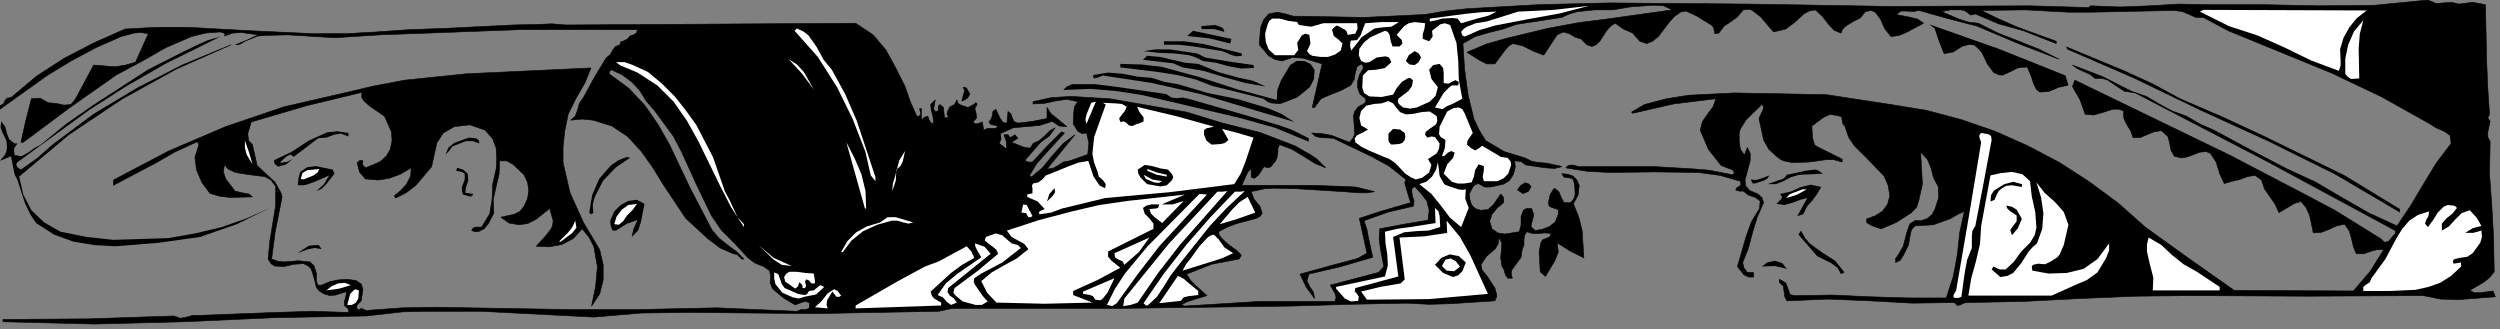 <?xml version="1.0" encoding="UTF-8" standalone="no"?>
<svg
   xmlns:dc="http://purl.org/dc/elements/1.1/"
   xmlns:cc="http://creativecommons.org/ns#"
   xmlns:rdf="http://www.w3.org/1999/02/22-rdf-syntax-ns#"
   xmlns:svg="http://www.w3.org/2000/svg"
   xmlns="http://www.w3.org/2000/svg"
   xmlns:sodipodi="http://sodipodi.sourceforge.net/DTD/sodipodi-0.dtd"
   xmlns:inkscape="http://www.inkscape.org/namespaces/inkscape"
   version="1.0"
   width="75.794mm"
   height="9.984mm"
   id="svg178"
   sodipodi:docname="CC001537.WMF">
  <rect width="100%" height="100%" fill="#808080" stroke="none"/>
  <sodipodi:namedview
     pagecolor="#ffffff"
     bordercolor="#666666"
     borderopacity="1"
     objecttolerance="10"
     gridtolerance="10"
     guidetolerance="10"
     inkscape:pageopacity="0"
     inkscape:pageshadow="2"
     inkscape:window-width="640"
     inkscape:window-height="480"
     id="namedview180" />
  <defs
     id="defs6">
    <clipPath
       clipPathUnits="userSpaceOnUse"
       id="clipWmfPath1">
      <path
         d="M 0,0 L 286.333,0 L 286.333,37.6 L 0,37.6 z"
         id="path2" />
    </clipPath>
    <pattern
       id="WMFhbasepattern"
       patternUnits="userSpaceOnUse"
       width="6"
       height="6"
       x="0"
       y="0" />
  </defs>
  <path
     style="fill:#000000;fill-rule:nonzero;fill-opacity:1;stroke:none;"
     clip-path="url(#clipWmfPath1)"
     d="  M 281.734,0.466   L 283.334,0.266   L 284.8,0.532   L 284.934,6.921   L 285.067,10.115   L 285.267,13.11   L 285.067,13.509   L 285.334,13.909   L 285.067,15.107   L 285.067,15.706   L 285.334,16.238   L 285.267,19.965   L 285.534,23.625   L 285.733,27.285   L 285.8,31.145   L 285.267,31.81   L 284.6,32.343   L 283.001,33.274   L 283.534,33.541   L 284.201,33.541   L 285.667,33.341   L 285.933,34.006   L 281.668,34.339   L 279.668,34.273   L 277.669,33.873   L 264.405,33.94   L 251.008,33.873   L 244.743,33.94   L 238.345,34.206   L 231.879,34.539   L 225.348,34.672   L 225.014,34.739   L 224.614,34.938   L 224.281,35.005   L 223.948,34.672   L 219.082,34.739   L 214.283,34.472   L 209.485,34.273   L 204.752,34.472   L 204.486,33.94   L 204.419,33.341   L 204.352,32.809   L 203.886,32.343   L 203.886,32.01   L 204.619,32.409   L 204.952,33.274   L 205.086,33.74   L 205.552,33.873   L 209.951,33.807   L 214.283,34.006   L 218.682,34.14   L 223.015,34.14   L 223.815,31.677   L 224.281,29.215   L 224.548,26.686   L 225.081,24.224   L 224.348,24.557   L 223.415,25.089   L 221.548,25.754   L 219.416,25.888   L 219.016,26.353   L 218.882,26.952   L 218.682,28.084   L 218.083,29.282   L 217.749,29.814   L 217.216,30.08   L 217.216,29.614   L 217.549,29.148   L 218.083,28.217   L 218.482,26.686   L 218.749,25.888   L 218.882,25.621   L 219.416,25.289   L 220.149,25.289   L 220.882,25.022   L 221.415,24.557   L 221.748,23.891   L 222.148,22.627   L 222.082,21.362   L 221.548,20.364   L 221.282,19.299   L 220.882,18.301   L 220.082,17.436   L 220.282,21.096   L 219.882,22.893   L 219.682,23.558   L 219.616,23.758   L 218.949,24.423   L 217.283,25.488   L 215.55,26.22   L 214.55,25.888   L 214.083,25.621   L 213.884,25.488   L 213.884,25.089   L 214.817,24.756   L 215.683,24.224   L 216.283,23.425   L 216.55,22.427   L 216.35,21.229   L 215.883,20.164   L 214.217,18.434   L 212.484,16.704   L 211.817,15.706   L 211.417,14.508   L 211.151,14.175   L 211.084,13.776   L 211.018,13.376   L 210.551,13.243   L 209.685,13.11   L 208.951,13.443   L 207.618,14.441   L 207.685,15.772   L 207.885,16.438   L 207.952,16.637   L 208.418,16.903   L 209.751,17.569   L 211.084,18.234   L 211.084,18.567   L 210.151,18.301   L 209.218,18.301   L 207.285,18.567   L 205.352,18.634   L 204.419,18.434   L 204.086,18.301   L 203.553,17.902   L 202.686,17.103   L 202.086,16.038   L 201.553,13.576   L 201.953,12.711   L 202.086,12.378   L 201.953,11.912   L 200.087,13.709   L 199.42,14.774   L 199.287,15.24   L 199.287,16.105   L 199.42,17.103   L 199.887,17.769   L 200.22,16.903   L 200.553,17.569   L 200.553,18.367   L 200.153,19.898   L 199.953,20.63   L 200.02,21.296   L 200.487,21.828   L 201.42,22.227   L 201.886,22.627   L 202.086,23.226   L 201.353,24.889   L 200.82,26.62   L 200.353,28.416   L 199.687,30.08   L 199.82,30.679   L 200.22,31.211   L 200.687,31.211   L 200.887,31.211   L 200.953,31.411   L 200.953,31.744   L 200.353,31.744   L 199.82,31.478   L 199.087,30.546   L 200.087,27.085   L 200.687,25.422   L 201.62,23.891   L 201.686,23.026   L 201.153,22.627   L 200.353,22.36   L 199.754,21.895   L 199.287,21.895   L 198.887,21.761   L 199.02,21.495   L 199.287,21.362   L 199.487,21.163   L 199.42,20.763   L 197.087,20.098   L 194.621,19.765   L 189.556,19.698   L 184.424,19.765   L 181.891,19.632   L 179.425,19.233   L 179.692,18.966   L 180.158,18.9   L 180.958,19.1   L 189.756,19.1   L 194.221,19.366   L 195.821,19.499   L 198.554,20.031   L 198.754,19.765   L 198.487,19.432   L 198.087,19.299   L 197.221,18.966   L 195.754,17.103   L 194.821,14.907   L 195.088,13.909   L 195.688,13.044   L 196.288,12.245   L 196.621,11.313   L 191.755,11.912   L 187.09,12.977   L 186.956,12.844   L 188.423,11.979   L 190.956,11.313   L 193.488,10.914   L 198.687,10.648   L 209.285,10.847   L 216.683,11.979   L 220.749,12.644   L 224.748,13.709   L 228.613,15.04   L 232.346,16.704   L 236.012,18.634   L 239.411,20.83   L 242.744,23.292   L 245.809,26.021   L 250.808,29.614   L 256.007,33.274   L 269.671,33.341   L 271.603,31.078   L 273.136,28.616   L 272.337,28.616   L 271.603,28.816   L 270.87,29.082   L 270.004,29.082   L 269.671,28.283   L 269.471,27.418   L 269.204,26.486   L 268.671,25.688   L 267.738,25.888   L 266.871,26.287   L 266.005,26.62   L 265.072,26.686   L 264.672,24.756   L 264.272,23.824   L 263.672,23.092   L 262.939,23.292   L 262.272,23.691   L 261.139,24.357   L 260.673,23.359   L 260.073,22.494   L 259.473,21.628   L 259.14,20.63   L 258.407,20.098   L 257.54,20.231   L 256.674,20.564   L 255.807,20.763   L 254.874,21.029   L 254.341,19.898   L 253.941,18.567   L 253.274,17.569   L 252.808,17.369   L 252.075,17.436   L 250.675,17.968   L 249.942,18.101   L 249.142,17.902   L 248.742,17.17   L 248.609,16.371   L 248.409,15.639   L 247.676,14.973   L 246.809,15.107   L 246.009,15.439   L 245.21,15.772   L 244.41,15.772   L 244.143,14.973   L 243.677,14.241   L 243.343,13.509   L 243.343,12.711   L 242.744,12.511   L 242.144,12.511   L 241.077,12.844   L 239.944,13.177   L 238.944,13.11   L 238.345,11.446   L 237.478,9.916   L 237.745,9.184   L 255.474,17.769   L 264.272,22.36   L 267.538,24.091   L 272.803,27.352   L 273.203,27.751   L 273.67,27.684   L 274.469,26.753   L 274.469,26.42   L 259.54,18.367   L 244.676,10.648   L 243.41,10.448   L 242.41,9.783   L 241.41,9.117   L 240.811,8.984   L 240.077,8.984   L 239.478,8.518   L 238.744,8.186   L 238.011,7.853   L 237.478,7.453   L 240.944,8.784   L 244.21,10.448   L 245.943,11.047   L 247.409,11.912   L 248.875,12.711   L 250.542,13.31   L 252.141,14.241   L 253.674,14.907   L 257.873,17.17   L 262.072,19.366   L 265.272,20.83   L 268.338,22.627   L 271.47,24.423   L 274.669,25.888   L 276.269,23.492   L 277.735,21.029   L 279.202,18.634   L 280.868,16.438   L 280.735,15.506   L 280.068,15.04   L 279.135,14.641   L 278.402,14.175   L 272.936,11.114   L 267.204,8.385   L 255.341,3.527   L 252.475,1.996   L 251.608,1.996   L 250.875,1.664   L 250.075,1.331   L 249.142,1.198   L 239.678,1.398   L 238.478,1.398   L 237.012,1.398   L 232.079,1.131   L 227.014,1.198   L 229.08,2.196   L 231.213,3.128   L 235.612,4.725   L 235.612,4.991   L 231.879,3.527   L 229.013,2.729   L 226.347,1.597   L 225.814,1.73   L 225.481,1.464   L 225.081,1.198   L 224.681,1.131   L 223.481,1.131   L 222.482,1.331   L 224.481,2.196   L 225.548,2.529   L 226.681,2.662   L 228.947,3.793   L 231.346,4.725   L 233.679,5.657   L 235.945,6.788   L 231.28,4.991   L 226.547,2.995   L 223.215,2.13   L 219.882,1.198   L 219.216,1.331   L 218.482,1.264   L 217.816,1.264   L 217.283,1.664   L 218.949,1.996   L 219.749,2.196   L 220.415,2.662   L 218.549,3.66   L 217.616,4.059   L 216.683,4.193   L 215.95,3.261   L 215.483,2.196   L 214.883,1.398   L 214.417,1.198   L 213.75,1.331   L 213.15,2.063   L 212.351,2.462   L 211.484,2.995   L 211.151,3.327   L 210.951,3.793   L 210.151,3.461   L 209.485,2.729   L 208.818,1.863   L 208.018,1.131   L 207.285,1.264   L 206.685,1.597   L 205.685,2.529   L 204.619,3.327   L 203.219,3.66   L 201.753,1.93   L 200.887,1.264   L 200.553,1.065   L 199.754,1.131   L 199.087,1.93   L 198.354,2.462   L 197.554,2.995   L 196.954,3.793   L 196.488,3.86   L 196.421,3.527   L 196.354,3.128   L 196.088,2.862   L 194.355,1.797   L 193.488,1.398   L 193.155,1.264   L 192.555,1.398   L 191.889,1.863   L 191.222,2.595   L 190.022,4.193   L 189.356,4.725   L 188.689,4.991   L 187.89,4.725   L 187.09,3.793   L 186.023,3.327   L 185.09,2.662   L 184.557,2.995   L 184.09,3.527   L 183.357,4.658   L 182.891,5.124   L 182.424,5.324   L 181.824,5.124   L 181.158,4.459   L 180.491,4.259   L 179.825,3.86   L 179.158,3.66   L 178.425,3.993   L 176.892,6.322   L 175.692,5.856   L 174.493,5.257   L 173.36,4.991   L 172.893,5.257   L 172.427,5.79   L 171.293,7.32   L 170.36,7.32   L 169.561,6.921   L 168.094,5.989   L 170.294,5.058   L 172.626,4.392   L 177.292,3.261   L 180.891,2.595   L 184.49,2.13   L 191.622,1.131   L 190.622,0.665   L 189.423,0.599   L 186.757,0.799   L 184.824,1.131   L 182.757,1.131   L 180.758,1.331   L 179.825,1.597   L 178.958,1.996   L 176.359,2.396   L 173.76,2.795   L 172.227,3.327   L 170.627,3.727   L 169.027,4.193   L 167.628,4.991   L 167.828,7.986   L 168.228,10.914   L 168.894,13.643   L 169.494,14.907   L 170.227,16.105   L 172.36,17.369   L 174.759,18.101   L 175.559,18.501   L 176.426,18.634   L 177.292,18.7   L 178.159,18.9   L 178.558,18.966   L 178.958,19.1   L 178.159,19.299   L 177.092,19.233   L 174.826,18.9   L 174.293,18.501   L 173.56,18.434   L 173.626,19.166   L 173.426,19.965   L 172.96,20.697   L 172.293,21.096   L 170.827,21.429   L 170.094,21.429   L 169.427,21.029   L 169.027,21.163   L 168.761,21.429   L 168.361,22.227   L 168.427,22.893   L 168.627,23.492   L 169.027,23.891   L 169.627,24.091   L 170.494,24.024   L 171.094,23.492   L 171.96,22.227   L 172.293,22.627   L 172.293,23.226   L 171.56,23.824   L 170.96,24.557   L 170.694,25.355   L 170.96,26.22   L 171.627,26.686   L 172.427,26.819   L 174.093,26.553   L 174.293,25.754   L 174.293,24.823   L 174.559,24.091   L 174.893,23.891   L 175.492,23.891   L 175.759,24.623   L 175.559,25.355   L 175.426,25.954   L 175.892,26.42   L 176.692,26.287   L 177.559,25.954   L 178.225,25.422   L 178.558,24.557   L 178.558,24.024   L 178.159,23.891   L 177.625,23.691   L 177.492,23.558   L 177.425,23.226   L 177.625,22.294   L 178.092,21.562   L 178.625,21.961   L 178.892,22.627   L 179.225,23.226   L 179.958,23.226   L 180.358,22.76   L 180.491,22.227   L 180.425,21.096   L 180.225,20.497   L 179.758,20.364   L 179.225,20.297   L 178.958,19.898   L 179.625,19.965   L 180.225,20.164   L 180.691,20.63   L 180.958,21.229   L 180.825,22.36   L 180.291,23.359   L 180.891,24.823   L 181.291,26.42   L 181.491,29.548   L 179.891,28.749   L 178.425,27.817   L 178.558,28.882   L 178.159,29.88   L 177.092,31.677   L 176.492,31.145   L 176.359,28.882   L 176.559,27.817   L 176.759,27.485   L 177.559,27.152   L 177.759,26.753   L 177.092,26.686   L 176.292,26.753   L 175.559,26.753   L 174.959,26.553   L 174.693,26.952   L 174.626,27.485   L 174.626,28.084   L 174.426,28.549   L 174.293,29.481   L 173.76,30.213   L 173.226,30.945   L 173.16,31.345   L 173.293,31.877   L 172.76,31.877   L 172.493,31.478   L 172.36,30.945   L 172.093,30.479   L 171.96,29.548   L 172.027,28.683   L 172.093,27.884   L 171.76,27.218   L 171.693,27.884   L 171.36,28.483   L 170.294,29.415   L 169.694,30.346   L 169.827,30.945   L 170.427,31.677   L 171.293,33.008   L 171.493,33.74   L 171.493,34.006   L 171.293,34.472   L 166.161,34.805   L 163.762,34.872   L 161.162,34.739   L 154.631,34.872   L 147.966,35.071   L 128.437,35.337   L 109.108,35.337   L 107.575,35.67   L 93.312,35.936   L 79.048,35.803   L 73.516,35.87   L 68.051,36.336   L 55.121,35.67   L 48.589,35.67   L 46.123,35.737   L 41.99,36.203   L 31.459,36.402   L 21.128,36.868   L 10.797,37.134   L 0.333,36.868   L 0.333,36.602   L 10.131,36.535   L 19.929,36.203   L 20.662,36.469   L 21.395,36.336   L 22.062,36.136   L 22.795,36.136   L 31.526,35.803   L 35.792,35.67   L 39.991,35.803   L 39.857,35.337   L 39.457,35.005   L 39.457,34.539   L 39.591,34.14   L 39.724,33.408   L 38.458,33.807   L 37.791,33.873   L 37.125,33.674   L 36.591,33.341   L 36.258,32.942   L 35.992,31.877   L 35.658,30.812   L 35.325,30.479   L 34.792,30.213   L 33.659,30.28   L 32.526,30.546   L 31.459,30.479   L 31.059,30.213   L 30.726,29.681   L 30.926,27.551   L 31.259,25.555   L 31.593,23.492   L 31.593,21.362   L 31.059,20.63   L 30.326,20.231   L 28.66,20.031   L 26.994,19.765   L 26.261,19.432   L 26.061,19.299   L 25.727,18.833   L 25.594,19.698   L 25.861,20.497   L 26.927,21.895   L 28.06,22.161   L 28.527,22.227   L 28.927,22.56   L 26.394,22.627   L 25.194,22.494   L 24.061,22.161   L 23.128,20.896   L 22.528,19.499   L 22.328,18.035   L 22.795,16.571   L 22.595,16.238   L 20.129,17.369   L 17.796,18.7   L 12.997,21.229   L 12.997,20.63   L 19.329,17.303   L 25.861,14.508   L 32.526,12.245   L 39.457,10.648   L 42.857,9.849   L 46.389,9.184   L 53.454,8.452   L 67.718,7.786   L 67.051,9.45   L 66.051,11.18   L 65.118,13.044   L 64.718,14.973   L 64.518,16.837   L 64.518,18.634   L 65.318,22.094   L 66.851,25.488   L 68.717,28.616   L 69.117,30.346   L 69.117,32.077   L 68.717,33.674   L 67.784,35.071   L 68.251,32.809   L 68.451,30.546   L 68.051,28.283   L 67.518,27.218   L 66.718,26.22   L 65.651,27.352   L 64.385,28.017   L 62.919,28.283   L 61.452,28.217   L 62.652,26.886   L 63.185,26.154   L 63.319,25.821   L 63.385,25.289   L 62.985,23.891   L 61.386,25.155   L 60.453,25.621   L 59.453,25.754   L 58.32,25.555   L 57.387,24.889   L 58.92,24.557   L 59.586,24.224   L 60.053,23.625   L 60.453,22.76   L 60.586,21.828   L 60.453,20.896   L 60.053,20.031   L 58.786,18.833   L 58.053,18.434   L 57.253,18.434   L 57.187,19.965   L 56.853,21.362   L 56.52,22.826   L 56.587,24.423   L 55.92,25.688   L 55.454,26.22   L 54.787,26.553   L 54.454,26.553   L 54.054,26.42   L 54.187,26.154   L 54.454,26.021   L 55.187,26.021   L 56.12,24.49   L 56.387,22.826   L 56.454,21.096   L 56.853,19.366   L 56.92,18.168   L 56.853,16.97   L 56.454,15.905   L 55.587,14.907   L 53.854,14.308   L 52.055,14.508   L 50.788,15.24   L 50.055,16.371   L 49.455,19.1   L 47.656,21.229   L 46.523,22.094   L 45.323,22.693   L 45.189,22.427   L 45.923,21.828   L 46.589,21.096   L 47.056,20.164   L 47.122,19.233   L 45.856,19.965   L 44.59,20.431   L 43.323,20.63   L 41.857,20.497   L 41.19,19.698   L 40.924,18.634   L 41.257,18.367   L 41.59,18.434   L 41.524,18.833   L 41.857,19.233   L 42.723,18.9   L 43.59,18.501   L 44.256,17.902   L 44.723,17.103   L 44.923,16.105   L 44.856,15.107   L 44.056,13.31   L 42.39,12.178   L 41.657,11.513   L 41.457,11.18   L 41.457,10.581   L 35.125,12.112   L 28.793,13.975   L 28.393,15.306   L 28.46,15.972   L 28.527,16.171   L 28.927,16.571   L 29.46,18.966   L 31.526,20.896   L 32.193,22.094   L 32.326,22.56   L 32.126,23.558   L 31.526,26.62   L 31.126,29.681   L 31.859,29.947   L 32.592,30.014   L 34.192,29.88   L 35.525,30.014   L 35.992,30.479   L 36.258,31.345   L 36.258,32.21   L 36.392,32.609   L 36.458,32.676   L 36.858,32.676   L 37.791,32.276   L 38.724,32.077   L 39.791,32.01   L 40.791,32.143   L 41.39,32.542   L 41.59,33.141   L 41.39,34.472   L 40.924,34.938   L 40.857,35.271   L 41.057,35.537   L 41.39,35.337   L 41.724,35.471   L 42.057,35.604   L 42.457,35.537   L 46.123,35.271   L 49.922,35.204   L 57.653,35.337   L 65.385,35.471   L 72.983,35.471   L 82.114,35.271   L 91.312,35.67   L 91.779,35.471   L 92.312,35.471   L 92.712,35.337   L 92.778,34.739   L 92.378,34.539   L 91.979,34.605   L 91.112,34.938   L 89.779,34.14   L 88.513,33.075   L 88.246,32.409   L 88.313,31.677   L 88.179,31.012   L 87.513,30.546   L 86.513,30.147   L 85.713,29.548   L 84.18,27.884   L 82.647,26.353   L 81.514,24.69   L 79.781,21.096   L 78.115,17.436   L 77.182,15.639   L 75.916,13.909   L 74.983,12.644   L 74.049,11.58   L 73.316,10.382   L 72.383,9.383   L 71.317,8.585   L 70.05,7.986   L 69.85,8.186   L 69.784,8.452   L 72.05,10.115   L 73.916,12.112   L 75.382,14.241   L 76.715,16.571   L 79.048,21.495   L 81.581,26.353   L 82.381,27.285   L 83.381,28.084   L 84.38,28.816   L 85.247,29.681   L 84.98,29.681   L 84.714,29.415   L 84.447,29.148   L 84.047,29.082   L 82.514,28.416   L 81.114,27.352   L 78.582,25.022   L 76.049,21.229   L 74.783,19.166   L 73.45,17.303   L 71.917,15.639   L 70.117,14.441   L 67.984,13.776   L 66.718,13.643   L 65.385,13.776   L 65.918,13.31   L 66.185,12.578   L 66.385,11.846   L 66.851,11.18   L 68.117,8.851   L 69.451,6.655   L 69.917,6.256   L 70.184,5.79   L 70.517,5.324   L 71.05,5.124   L 71.117,4.792   L 71.383,4.725   L 71.917,4.459   L 72.183,4.126   L 72.583,3.993   L 72.916,3.793   L 73.05,3.394   L 59.653,3.394   L 48.989,3.793   L 43.523,3.993   L 38.324,4.326   L 32.992,3.993   L 30.46,4.059   L 29.526,4.126   L 28.06,4.725   L 27.527,5.058   L 26.994,5.124   L 28.327,4.592   L 29.593,3.993   L 27.66,3.727   L 26.66,3.793   L 25.727,4.126   L 25.794,3.926   L 25.661,3.793   L 25.261,3.66   L 23.528,3.793   L 21.928,4.193   L 18.996,5.457   L 16.196,7.054   L 13.33,8.585   L 7.931,12.378   L 2.666,16.304   L 2.399,16.304   L 2.933,13.909   L 3.599,11.313   L 4.599,11.247   L 5.532,11.779   L 6.399,11.846   L 7.332,12.045   L 8.131,11.979   L 8.665,11.313   L 10.731,7.453   L 13.197,7.653   L 14.397,7.453   L 15.53,7.121   L 16.996,3.86   L 16.13,3.727   L 15.33,3.793   L 13.863,4.193   L 10.997,5.457   L 8.131,6.988   L 5.399,8.651   L 0,12.511   L 0,12.112   L 0.4,11.912   L 0.533,11.58   L 0.8,11.247   L 1.266,11.18   L 4.199,8.718   L 7.398,6.655   L 10.731,4.925   L 14.33,3.327   L 17.929,3.128   L 21.528,3.128   L 28.793,3.527   L 35.992,3.86   L 39.591,3.86   L 43.123,3.66   L 46.922,3.394   L 50.788,3.261   L 58.786,2.862   L 61.719,2.795   L 63.252,2.729   L 64.785,2.862   L 98.044,2.662   L 100.043,3.993   L 101.51,5.723   L 102.643,7.786   L 103.709,9.916   L 104.309,11.646   L 105.042,13.31   L 105.309,13.31   L 105.509,13.11   L 105.375,12.445   L 105.575,12.445   L 105.575,13.776   L 105.909,13.443   L 106.309,13.31   L 106.442,13.709   L 106.708,14.108   L 106.975,14.108   L 106.908,13.376   L 106.708,12.644   L 106.642,11.979   L 107.175,11.446   L 107.042,12.178   L 106.975,12.445   L 107.175,12.777   L 107.508,12.711   L 107.508,12.511   L 107.508,12.178   L 107.708,11.979   L 108.108,12.312   L 108.175,13.044   L 108.241,13.509   L 108.708,13.443   L 108.508,13.11   L 108.575,12.777   L 108.841,12.245   L 109.375,11.979   L 109.641,11.446   L 109.774,11.846   L 110.108,12.045   L 110.908,12.312   L 111.574,11.979   L 111.774,11.779   L 111.841,11.779   L 111.974,11.912   L 111.707,12.445   L 111.841,12.977   L 111.907,13.509   L 111.507,13.975   L 111.707,14.175   L 112.041,14.175   L 112.574,13.975   L 112.707,14.907   L 113.174,14.707   L 113.64,14.707   L 114.107,14.707   L 114.373,14.441   L 113.774,14.308   L 113.507,14.241   L 113.307,13.975   L 113.574,13.643   L 113.707,13.243   L 113.774,12.777   L 114.107,12.511   L 114.573,13.509   L 114.84,13.909   L 114.973,14.042   L 115.373,14.108   L 115.506,12.777   L 115.84,13.044   L 115.973,13.443   L 116.173,13.909   L 116.64,14.108   L 118.306,13.909   L 119.972,13.576   L 119.972,12.312   L 120.439,13.044   L 121.038,13.509   L 122.238,14.508   L 121.372,14.441   L 120.572,13.909   L 119.106,14.375   L 117.573,14.508   L 116.106,14.641   L 114.64,15.306   L 114.707,15.905   L 114.507,16.438   L 115.373,17.103   L 115.306,16.238   L 115.04,15.439   L 115.506,15.439   L 115.773,15.772   L 116.306,15.439   L 116.64,15.839   L 115.906,16.304   L 117.239,16.837   L 117.906,16.97   L 118.106,16.903   L 118.372,16.438   L 119.106,16.105   L 119.705,15.572   L 120.305,14.973   L 120.905,14.641   L 120.239,15.572   L 119.239,16.304   L 118.372,17.303   L 117.439,18.367   L 117.773,18.567   L 118.306,18.567   L 119.905,16.837   L 121.638,15.107   L 121.972,15.24   L 119.839,17.569   L 118.772,18.767   L 117.973,20.098   L 118.172,20.297   L 119.439,19.233   L 120.639,17.769   L 121.838,16.438   L 123.171,15.439   L 119.972,19.366   L 120.639,19.299   L 121.238,18.966   L 121.838,18.567   L 122.571,18.434   L 124.638,17.702   L 124.771,16.371   L 124.504,15.24   L 123.971,15.306   L 123.505,15.04   L 122.971,14.175   L 123.038,12.91   L 123.105,12.245   L 123.505,11.646   L 122.238,11.38   L 120.905,11.58   L 119.639,11.846   L 118.372,11.912   L 118.372,11.646   L 120.505,11.18   L 122.705,11.047   L 127.17,11.313   L 135.968,12.844   L 140.101,14.108   L 144.366,15.173   L 148.365,16.704   L 150.232,17.769   L 150.898,18.234   L 151.898,19.233   L 150.632,18.7   L 149.365,17.902   L 148.032,17.103   L 146.633,16.571   L 146.433,16.97   L 146.433,17.436   L 146.366,17.968   L 146.166,18.434   L 145.633,19.1   L 145.3,19.233   L 144.833,19.1   L 144.233,20.031   L 143.833,20.364   L 143.7,20.431   L 143.367,20.297   L 143.367,19.366   L 143.033,19.632   L 142.767,20.164   L 142.3,21.229   L 150.098,21.229   L 153.964,21.362   L 155.364,21.429   L 157.497,21.961   L 156.697,22.094   L 155.764,22.094   L 153.964,21.961   L 148.565,21.628   L 145.899,21.562   L 144.9,21.628   L 143.367,21.961   L 143.7,22.826   L 144.366,23.625   L 144.633,24.423   L 144.433,24.756   L 143.966,25.022   L 141.7,25.621   L 140.634,26.021   L 139.634,26.553   L 139.701,26.952   L 140.034,27.352   L 140.767,28.017   L 141.767,28.749   L 142.167,29.148   L 142.234,29.282   L 141.967,29.681   L 138.834,30.28   L 135.968,31.411   L 136.435,32.143   L 137.035,32.742   L 138.301,33.873   L 136.768,34.339   L 135.968,34.605   L 135.368,34.938   L 135.768,35.071   L 144.3,34.539   L 152.964,34.539   L 153.098,34.073   L 152.964,33.607   L 152.431,32.676   L 157.963,31.211   L 158.563,30.546   L 158.163,28.416   L 158.03,27.352   L 158.097,26.22   L 160.896,25.688   L 163.629,25.222   L 163.762,24.091   L 163.495,23.026   L 162.829,22.161   L 162.096,21.362   L 161.829,21.562   L 161.762,21.828   L 161.829,22.427   L 162.029,23.026   L 161.962,23.625   L 159.096,24.29   L 156.297,25.289   L 156.63,26.287   L 156.83,27.352   L 157.297,29.481   L 153.631,30.546   L 149.965,31.411   L 149.765,32.21   L 150.098,32.875   L 150.498,33.474   L 150.632,34.206   L 149.698,32.942   L 148.965,31.411   L 152.831,30.346   L 154.831,29.814   L 155.564,29.614   L 156.63,29.015   L 155.764,25.022   L 157.963,24.29   L 160.229,23.625   L 161.629,23.226   L 161.229,21.895   L 161.029,21.229   L 160.963,20.963   L 161.096,20.564   L 159.163,19.033   L 157.097,17.902   L 152.764,15.839   L 151.365,15.772   L 150.765,15.639   L 150.298,15.24   L 151.431,15.306   L 152.564,15.506   L 154.631,16.304   L 155.031,15.839   L 155.231,15.373   L 155.164,14.308   L 155.097,13.243   L 155.231,12.777   L 155.63,12.245   L 156.23,11.912   L 156.497,11.713   L 156.497,11.313   L 155.83,10.781   L 155.564,10.049   L 155.564,9.317   L 155.764,8.585   L 156.164,7.919   L 156.23,7.653   L 155.964,7.32   L 155.497,7.653   L 155.297,8.385   L 155.164,9.117   L 154.764,9.783   L 153.631,10.382   L 152.431,10.847   L 151.365,11.313   L 150.632,12.312   L 150.365,12.312   L 151.498,7.32   L 149.299,6.655   L 148.099,6.588   L 146.899,6.988   L 146.033,6.788   L 145.366,6.389   L 144.3,5.124   L 144.433,3.194   L 144.766,2.329   L 145.366,1.597   L 146.366,1.398   L 147.299,1.597   L 148.232,1.863   L 149.299,1.863   L 156.297,1.996   L 163.295,1.664   L 165.628,1.264   L 168.094,0.998   L 176.292,0.532   L 184.424,0.333   L 200.487,0.466   L 216.483,0.732   L 232.613,0.665   L 239.344,0.865   L 239.544,0.665   L 242.943,0.799   L 246.343,0.665   L 249.675,0.466   L 253.008,0.532   L 259.273,0.532   L 265.738,0.665   L 272.137,0.599   L 278.202,0   L 279.135,0.399   L 280.001,0.333   L 280.935,0.266   L 281.734,0.466  z "
     id="path8" />
  <path
     style="fill:none;stroke:#000000;stroke-width:0.067px;stroke-linecap:round;stroke-linejoin:round;stroke-miterlimit:4;stroke-dasharray:none;stroke-opacity:1;"
     clip-path="url(#clipWmfPath1)"
     d="  M 281.734,0.466   L 283.334,0.266   L 284.8,0.532   L 284.934,6.921   L 285.067,10.115   L 285.267,13.11   L 285.067,13.509   L 285.334,13.909   L 285.067,15.107   L 285.067,15.706   L 285.334,16.238   L 285.267,19.965   L 285.534,23.625   L 285.733,27.285   L 285.8,31.145   L 285.267,31.81   L 284.6,32.343   L 283.001,33.274   L 283.534,33.541   L 284.201,33.541   L 285.667,33.341   L 285.933,34.006   L 281.668,34.339   L 279.668,34.273   L 277.669,33.873   L 264.405,33.94   L 251.008,33.873   L 244.743,33.94   L 238.345,34.206   L 231.879,34.539   L 225.348,34.672   L 225.014,34.739   L 224.614,34.938   L 224.281,35.005   L 223.948,34.672   L 219.082,34.739   L 214.283,34.472   L 209.485,34.273   L 204.752,34.472   L 204.486,33.94   L 204.419,33.341   L 204.352,32.809   L 203.886,32.343   L 203.886,32.01   L 204.619,32.409   L 204.952,33.274   L 205.086,33.74   L 205.552,33.873   L 209.951,33.807   L 214.283,34.006   L 218.682,34.14   L 223.015,34.14   L 223.815,31.677   L 224.281,29.215   L 224.548,26.686   L 225.081,24.224   L 224.348,24.557   L 223.415,25.089   L 221.548,25.754   L 219.416,25.888   L 219.016,26.353   L 218.882,26.952   L 218.682,28.084   L 218.083,29.282   L 217.749,29.814   L 217.216,30.08   L 217.216,29.614   L 217.549,29.148   L 218.083,28.217   L 218.482,26.686   L 218.749,25.888   L 218.882,25.621   L 219.416,25.289   L 220.149,25.289   L 220.882,25.022   L 221.415,24.557   L 221.748,23.891   L 222.148,22.627   L 222.082,21.362   L 221.548,20.364   L 221.282,19.299   L 220.882,18.301   L 220.082,17.436   L 220.282,21.096   L 219.882,22.893   L 219.682,23.558   L 219.616,23.758   L 218.949,24.423   L 217.283,25.488   L 215.55,26.22   L 214.55,25.888   L 214.083,25.621   L 213.884,25.488   L 213.884,25.089   L 214.817,24.756   L 215.683,24.224   L 216.283,23.425   L 216.55,22.427   L 216.35,21.229   L 215.883,20.164   L 214.217,18.434   L 212.484,16.704   L 211.817,15.706   L 211.417,14.508   L 211.151,14.175   L 211.084,13.776   L 211.018,13.376   L 210.551,13.243   L 209.685,13.11   L 208.951,13.443   L 207.618,14.441   L 207.685,15.772   L 207.885,16.438   L 207.952,16.637   L 208.418,16.903   L 209.751,17.569   L 211.084,18.234   L 211.084,18.567   L 210.151,18.301   L 209.218,18.301   L 207.285,18.567   L 205.352,18.634   L 204.419,18.434   L 204.086,18.301   L 203.553,17.902   L 202.686,17.103   L 202.086,16.038   L 201.553,13.576   L 201.953,12.711   L 202.086,12.378   L 201.953,11.912   L 200.087,13.709   L 199.42,14.774   L 199.287,15.24   L 199.287,16.105   L 199.42,17.103   L 199.887,17.769   L 200.22,16.903   L 200.553,17.569   L 200.553,18.367   L 200.153,19.898   L 199.953,20.63   L 200.02,21.296   L 200.487,21.828   L 201.42,22.227   L 201.886,22.627   L 202.086,23.226   L 201.353,24.889   L 200.82,26.62   L 200.353,28.416   L 199.687,30.08   L 199.82,30.679   L 200.22,31.211   L 200.687,31.211   L 200.887,31.211   L 200.953,31.411   L 200.953,31.744   L 200.353,31.744   L 199.82,31.478   L 199.087,30.546   L 200.087,27.085   L 200.687,25.422   L 201.62,23.891   L 201.686,23.026   L 201.153,22.627   L 200.353,22.36   L 199.754,21.895   L 199.287,21.895   L 198.887,21.761   L 199.02,21.495   L 199.287,21.362   L 199.487,21.163   L 199.42,20.763   L 197.087,20.098   L 194.621,19.765   L 189.556,19.698   L 184.424,19.765   L 181.891,19.632   L 179.425,19.233   L 179.692,18.966   L 180.158,18.9   L 180.958,19.1   L 189.756,19.1   L 194.221,19.366   L 195.821,19.499   L 198.554,20.031   L 198.754,19.765   L 198.487,19.432   L 198.087,19.299   L 197.221,18.966   L 195.754,17.103   L 194.821,14.907   L 195.088,13.909   L 195.688,13.044   L 196.288,12.245   L 196.621,11.313   L 191.755,11.912   L 187.09,12.977   L 186.956,12.844   L 188.423,11.979   L 190.956,11.313   L 193.488,10.914   L 198.687,10.648   L 209.285,10.847   L 216.683,11.979   L 220.749,12.644   L 224.748,13.709   L 228.613,15.04   L 232.346,16.704   L 236.012,18.634   L 239.411,20.83   L 242.744,23.292   L 245.809,26.021   L 250.808,29.614   L 256.007,33.274   L 269.671,33.341   L 271.603,31.078   L 273.136,28.616   L 272.337,28.616   L 271.603,28.816   L 270.87,29.082   L 270.004,29.082   L 269.671,28.283   L 269.471,27.418   L 269.204,26.486   L 268.671,25.688   L 267.738,25.888   L 266.871,26.287   L 266.005,26.62   L 265.072,26.686   L 264.672,24.756   L 264.272,23.824   L 263.672,23.092   L 262.939,23.292   L 262.272,23.691   L 261.139,24.357   L 260.673,23.359   L 260.073,22.494   L 259.473,21.628   L 259.14,20.63   L 258.407,20.098   L 257.54,20.231   L 256.674,20.564   L 255.807,20.763   L 254.874,21.029   L 254.341,19.898   L 253.941,18.567   L 253.274,17.569   L 252.808,17.369   L 252.075,17.436   L 250.675,17.968   L 249.942,18.101   L 249.142,17.902   L 248.742,17.17   L 248.609,16.371   L 248.409,15.639   L 247.676,14.973   L 246.809,15.107   L 246.009,15.439   L 245.21,15.772   L 244.41,15.772   L 244.143,14.973   L 243.677,14.241   L 243.343,13.509   L 243.343,12.711   L 242.744,12.511   L 242.144,12.511   L 241.077,12.844   L 239.944,13.177   L 238.944,13.11   L 238.345,11.446   L 237.478,9.916   L 237.745,9.184   L 255.474,17.769   L 264.272,22.36   L 267.538,24.091   L 272.803,27.352   L 273.203,27.751   L 273.67,27.684   L 274.469,26.753   L 274.469,26.42   L 259.54,18.367   L 244.676,10.648   L 243.41,10.448   L 242.41,9.783   L 241.41,9.117   L 240.811,8.984   L 240.077,8.984   L 239.478,8.518   L 238.744,8.186   L 238.011,7.853   L 237.478,7.453   L 240.944,8.784   L 244.21,10.448   L 245.943,11.047   L 247.409,11.912   L 248.875,12.711   L 250.542,13.31   L 252.141,14.241   L 253.674,14.907   L 257.873,17.17   L 262.072,19.366   L 265.272,20.83   L 268.338,22.627   L 271.47,24.423   L 274.669,25.888   L 276.269,23.492   L 277.735,21.029   L 279.202,18.634   L 280.868,16.438   L 280.735,15.506   L 280.068,15.04   L 279.135,14.641   L 278.402,14.175   L 272.936,11.114   L 267.204,8.385   L 255.341,3.527   L 252.475,1.996   L 251.608,1.996   L 250.875,1.664   L 250.075,1.331   L 249.142,1.198   L 239.678,1.398   L 238.478,1.398   L 237.012,1.398   L 232.079,1.131   L 227.014,1.198   L 229.08,2.196   L 231.213,3.128   L 235.612,4.725   L 235.612,4.991   L 231.879,3.527   L 229.013,2.729   L 226.347,1.597   L 225.814,1.73   L 225.481,1.464   L 225.081,1.198   L 224.681,1.131   L 223.481,1.131   L 222.482,1.331   L 224.481,2.196   L 225.548,2.529   L 226.681,2.662   L 228.947,3.793   L 231.346,4.725   L 233.679,5.657   L 235.945,6.788   L 231.28,4.991   L 226.547,2.995   L 223.215,2.13   L 219.882,1.198   L 219.216,1.331   L 218.482,1.264   L 217.816,1.264   L 217.283,1.664   L 218.949,1.996   L 219.749,2.196   L 220.415,2.662   L 218.549,3.66   L 217.616,4.059   L 216.683,4.193   L 215.95,3.261   L 215.483,2.196   L 214.883,1.398   L 214.417,1.198   L 213.75,1.331   L 213.15,2.063   L 212.351,2.462   L 211.484,2.995   L 211.151,3.327   L 210.951,3.793   L 210.151,3.461   L 209.485,2.729   L 208.818,1.863   L 208.018,1.131   L 207.285,1.264   L 206.685,1.597   L 205.685,2.529   L 204.619,3.327   L 203.219,3.66   L 201.753,1.93   L 200.887,1.264   L 200.553,1.065   L 199.754,1.131   L 199.087,1.93   L 198.354,2.462   L 197.554,2.995   L 196.954,3.793   L 196.488,3.86   L 196.421,3.527   L 196.354,3.128   L 196.088,2.862   L 194.355,1.797   L 193.488,1.398   L 193.155,1.264   L 192.555,1.398   L 191.889,1.863   L 191.222,2.595   L 190.022,4.193   L 189.356,4.725   L 188.689,4.991   L 187.89,4.725   L 187.09,3.793   L 186.023,3.327   L 185.09,2.662   L 184.557,2.995   L 184.09,3.527   L 183.357,4.658   L 182.891,5.124   L 182.424,5.324   L 181.824,5.124   L 181.158,4.459   L 180.491,4.259   L 179.825,3.86   L 179.158,3.66   L 178.425,3.993   L 176.892,6.322   L 175.692,5.856   L 174.493,5.257   L 173.36,4.991   L 172.893,5.257   L 172.427,5.79   L 171.293,7.32   L 170.36,7.32   L 169.561,6.921   L 168.094,5.989   L 170.294,5.058   L 172.626,4.392   L 177.292,3.261   L 180.891,2.595   L 184.49,2.13   L 191.622,1.131   L 190.622,0.665   L 189.423,0.599   L 186.757,0.799   L 184.824,1.131   L 182.757,1.131   L 180.758,1.331   L 179.825,1.597   L 178.958,1.996   L 176.359,2.396   L 173.76,2.795   L 172.227,3.327   L 170.627,3.727   L 169.027,4.193   L 167.628,4.991   L 167.828,7.986   L 168.228,10.914   L 168.894,13.643   L 169.494,14.907   L 170.227,16.105   L 172.36,17.369   L 174.759,18.101   L 175.559,18.501   L 176.426,18.634   L 177.292,18.7   L 178.159,18.9   L 178.558,18.966   L 178.958,19.1   L 178.159,19.299   L 177.092,19.233   L 174.826,18.9   L 174.293,18.501   L 173.56,18.434   L 173.626,19.166   L 173.426,19.965   L 172.96,20.697   L 172.293,21.096   L 170.827,21.429   L 170.094,21.429   L 169.427,21.029   L 169.027,21.163   L 168.761,21.429   L 168.361,22.227   L 168.427,22.893   L 168.627,23.492   L 169.027,23.891   L 169.627,24.091   L 170.494,24.024   L 171.094,23.492   L 171.96,22.227   L 172.293,22.627   L 172.293,23.226   L 171.56,23.824   L 170.96,24.557   L 170.694,25.355   L 170.96,26.22   L 171.627,26.686   L 172.427,26.819   L 174.093,26.553   L 174.293,25.754   L 174.293,24.823   L 174.559,24.091   L 174.893,23.891   L 175.492,23.891   L 175.759,24.623   L 175.559,25.355   L 175.426,25.954   L 175.892,26.42   L 176.692,26.287   L 177.559,25.954   L 178.225,25.422   L 178.558,24.557   L 178.558,24.024   L 178.159,23.891   L 177.625,23.691   L 177.492,23.558   L 177.425,23.226   L 177.625,22.294   L 178.092,21.562   L 178.625,21.961   L 178.892,22.627   L 179.225,23.226   L 179.958,23.226   L 180.358,22.76   L 180.491,22.227   L 180.425,21.096   L 180.225,20.497   L 179.758,20.364   L 179.225,20.297   L 178.958,19.898   L 179.625,19.965   L 180.225,20.164   L 180.691,20.63   L 180.958,21.229   L 180.825,22.36   L 180.291,23.359   L 180.891,24.823   L 181.291,26.42   L 181.491,29.548   L 179.891,28.749   L 178.425,27.817   L 178.558,28.882   L 178.159,29.88   L 177.092,31.677   L 176.492,31.145   L 176.359,28.882   L 176.559,27.817   L 176.759,27.485   L 177.559,27.152   L 177.759,26.753   L 177.092,26.686   L 176.292,26.753   L 175.559,26.753   L 174.959,26.553   L 174.693,26.952   L 174.626,27.485   L 174.626,28.084   L 174.426,28.549   L 174.293,29.481   L 173.76,30.213   L 173.226,30.945   L 173.16,31.345   L 173.293,31.877   L 172.76,31.877   L 172.493,31.478   L 172.36,30.945   L 172.093,30.479   L 171.96,29.548   L 172.027,28.683   L 172.093,27.884   L 171.76,27.218   L 171.693,27.884   L 171.36,28.483   L 170.294,29.415   L 169.694,30.346   L 169.827,30.945   L 170.427,31.677   L 171.293,33.008   L 171.493,33.74   L 171.493,34.006   L 171.293,34.472   L 166.161,34.805   L 163.762,34.872   L 161.162,34.739   L 154.631,34.872   L 147.966,35.071   L 128.437,35.337   L 109.108,35.337   L 107.575,35.67   L 93.312,35.936   L 79.048,35.803   L 73.516,35.87   L 68.051,36.336   L 55.121,35.67   L 48.589,35.67   L 46.123,35.737   L 41.99,36.203   L 31.459,36.402   L 21.128,36.868   L 10.797,37.134   L 0.333,36.868   L 0.333,36.602   L 10.131,36.535   L 19.929,36.203   L 20.662,36.469   L 21.395,36.336   L 22.062,36.136   L 22.795,36.136   L 31.526,35.803   L 35.792,35.67   L 39.991,35.803   L 39.857,35.337   L 39.457,35.005   L 39.457,34.539   L 39.591,34.14   L 39.724,33.408   L 38.458,33.807   L 37.791,33.873   L 37.125,33.674   L 36.591,33.341   L 36.258,32.942   L 35.992,31.877   L 35.658,30.812   L 35.325,30.479   L 34.792,30.213   L 33.659,30.28   L 32.526,30.546   L 31.459,30.479   L 31.059,30.213   L 30.726,29.681   L 30.926,27.551   L 31.259,25.555   L 31.593,23.492   L 31.593,21.362   L 31.059,20.63   L 30.326,20.231   L 28.66,20.031   L 26.994,19.765   L 26.261,19.432   L 26.061,19.299   L 25.727,18.833   L 25.594,19.698   L 25.861,20.497   L 26.927,21.895   L 28.06,22.161   L 28.527,22.227   L 28.927,22.56   L 26.394,22.627   L 25.194,22.494   L 24.061,22.161   L 23.128,20.896   L 22.528,19.499   L 22.328,18.035   L 22.795,16.571   L 22.595,16.238   L 20.129,17.369   L 17.796,18.7   L 12.997,21.229   L 12.997,20.63   L 19.329,17.303   L 25.861,14.508   L 32.526,12.245   L 39.457,10.648   L 42.857,9.849   L 46.389,9.184   L 53.454,8.452   L 67.718,7.786   L 67.051,9.45   L 66.051,11.18   L 65.118,13.044   L 64.718,14.973   L 64.518,16.837   L 64.518,18.634   L 65.318,22.094   L 66.851,25.488   L 68.717,28.616   L 69.117,30.346   L 69.117,32.077   L 68.717,33.674   L 67.784,35.071   L 68.251,32.809   L 68.451,30.546   L 68.051,28.283   L 67.518,27.218   L 66.718,26.22   L 65.651,27.352   L 64.385,28.017   L 62.919,28.283   L 61.452,28.217   L 62.652,26.886   L 63.185,26.154   L 63.319,25.821   L 63.385,25.289   L 62.985,23.891   L 61.386,25.155   L 60.453,25.621   L 59.453,25.754   L 58.32,25.555   L 57.387,24.889   L 58.92,24.557   L 59.586,24.224   L 60.053,23.625   L 60.453,22.76   L 60.586,21.828   L 60.453,20.896   L 60.053,20.031   L 58.786,18.833   L 58.053,18.434   L 57.253,18.434   L 57.187,19.965   L 56.853,21.362   L 56.52,22.826   L 56.587,24.423   L 55.92,25.688   L 55.454,26.22   L 54.787,26.553   L 54.454,26.553   L 54.054,26.42   L 54.187,26.154   L 54.454,26.021   L 55.187,26.021   L 56.12,24.49   L 56.387,22.826   L 56.454,21.096   L 56.853,19.366   L 56.92,18.168   L 56.853,16.97   L 56.454,15.905   L 55.587,14.907   L 53.854,14.308   L 52.055,14.508   L 50.788,15.24   L 50.055,16.371   L 49.455,19.1   L 47.656,21.229   L 46.523,22.094   L 45.323,22.693   L 45.189,22.427   L 45.923,21.828   L 46.589,21.096   L 47.056,20.164   L 47.122,19.233   L 45.856,19.965   L 44.59,20.431   L 43.323,20.63   L 41.857,20.497   L 41.19,19.698   L 40.924,18.634   L 41.257,18.367   L 41.59,18.434   L 41.524,18.833   L 41.857,19.233   L 42.723,18.9   L 43.59,18.501   L 44.256,17.902   L 44.723,17.103   L 44.923,16.105   L 44.856,15.107   L 44.056,13.31   L 42.39,12.178   L 41.657,11.513   L 41.457,11.18   L 41.457,10.581   L 35.125,12.112   L 28.793,13.975   L 28.393,15.306   L 28.46,15.972   L 28.527,16.171   L 28.927,16.571   L 29.46,18.966   L 31.526,20.896   L 32.193,22.094   L 32.326,22.56   L 32.126,23.558   L 31.526,26.62   L 31.126,29.681   L 31.859,29.947   L 32.592,30.014   L 34.192,29.88   L 35.525,30.014   L 35.992,30.479   L 36.258,31.345   L 36.258,32.21   L 36.392,32.609   L 36.458,32.676   L 36.858,32.676   L 37.791,32.276   L 38.724,32.077   L 39.791,32.01   L 40.791,32.143   L 41.39,32.542   L 41.59,33.141   L 41.39,34.472   L 40.924,34.938   L 40.857,35.271   L 41.057,35.537   L 41.39,35.337   L 41.724,35.471   L 42.057,35.604   L 42.457,35.537   L 46.123,35.271   L 49.922,35.204   L 57.653,35.337   L 65.385,35.471   L 72.983,35.471   L 82.114,35.271   L 91.312,35.67   L 91.779,35.471   L 92.312,35.471   L 92.712,35.337   L 92.778,34.739   L 92.378,34.539   L 91.979,34.605   L 91.112,34.938   L 89.779,34.14   L 88.513,33.075   L 88.246,32.409   L 88.313,31.677   L 88.179,31.012   L 87.513,30.546   L 86.513,30.147   L 85.713,29.548   L 84.18,27.884   L 82.647,26.353   L 81.514,24.69   L 79.781,21.096   L 78.115,17.436   L 77.182,15.639   L 75.916,13.909   L 74.983,12.644   L 74.049,11.58   L 73.316,10.382   L 72.383,9.383   L 71.317,8.585   L 70.05,7.986   L 69.85,8.186   L 69.784,8.452   L 72.05,10.115   L 73.916,12.112   L 75.382,14.241   L 76.715,16.571   L 79.048,21.495   L 81.581,26.353   L 82.381,27.285   L 83.381,28.084   L 84.38,28.816   L 85.247,29.681   L 84.98,29.681   L 84.714,29.415   L 84.447,29.148   L 84.047,29.082   L 82.514,28.416   L 81.114,27.352   L 78.582,25.022   L 76.049,21.229   L 74.783,19.166   L 73.45,17.303   L 71.917,15.639   L 70.117,14.441   L 67.984,13.776   L 66.718,13.643   L 65.385,13.776   L 65.918,13.31   L 66.185,12.578   L 66.385,11.846   L 66.851,11.18   L 68.117,8.851   L 69.451,6.655   L 69.917,6.256   L 70.184,5.79   L 70.517,5.324   L 71.05,5.124   L 71.117,4.792   L 71.383,4.725   L 71.917,4.459   L 72.183,4.126   L 72.583,3.993   L 72.916,3.793   L 73.05,3.394   L 59.653,3.394   L 48.989,3.793   L 43.523,3.993   L 38.324,4.326   L 32.992,3.993   L 30.46,4.059   L 29.526,4.126   L 28.06,4.725   L 27.527,5.058   L 26.994,5.124   L 28.327,4.592   L 29.593,3.993   L 27.66,3.727   L 26.66,3.793   L 25.727,4.126   L 25.794,3.926   L 25.661,3.793   L 25.261,3.66   L 23.528,3.793   L 21.928,4.193   L 18.996,5.457   L 16.196,7.054   L 13.33,8.585   L 7.931,12.378   L 2.666,16.304   L 2.399,16.304   L 2.933,13.909   L 3.599,11.313   L 4.599,11.247   L 5.532,11.779   L 6.399,11.846   L 7.332,12.045   L 8.131,11.979   L 8.665,11.313   L 10.731,7.453   L 13.197,7.653   L 14.397,7.453   L 15.53,7.121   L 16.996,3.86   L 16.13,3.727   L 15.33,3.793   L 13.863,4.193   L 10.997,5.457   L 8.131,6.988   L 5.399,8.651   L 0,12.511   L 0,12.112   L 0.4,11.912   L 0.533,11.58   L 0.8,11.247   L 1.266,11.18   L 4.199,8.718   L 7.398,6.655   L 10.731,4.925   L 14.33,3.327   L 17.929,3.128   L 21.528,3.128   L 28.793,3.527   L 35.992,3.86   L 39.591,3.86   L 43.123,3.66   L 46.922,3.394   L 50.788,3.261   L 58.786,2.862   L 61.719,2.795   L 63.252,2.729   L 64.785,2.862   L 98.044,2.662   L 100.043,3.993   L 101.51,5.723   L 102.643,7.786   L 103.709,9.916   L 104.309,11.646   L 105.042,13.31   L 105.309,13.31   L 105.509,13.11   L 105.375,12.445   L 105.575,12.445   L 105.575,13.776   L 105.909,13.443   L 106.309,13.31   L 106.442,13.709   L 106.708,14.108   L 106.975,14.108   L 106.908,13.376   L 106.708,12.644   L 106.642,11.979   L 107.175,11.446   L 107.042,12.178   L 106.975,12.445   L 107.175,12.777   L 107.508,12.711   L 107.508,12.511   L 107.508,12.178   L 107.708,11.979   L 108.108,12.312   L 108.175,13.044   L 108.241,13.509   L 108.708,13.443   L 108.508,13.11   L 108.575,12.777   L 108.841,12.245   L 109.375,11.979   L 109.641,11.446   L 109.774,11.846   L 110.108,12.045   L 110.908,12.312   L 111.574,11.979   L 111.774,11.779   L 111.841,11.779   L 111.974,11.912   L 111.707,12.445   L 111.841,12.977   L 111.907,13.509   L 111.507,13.975   L 111.707,14.175   L 112.041,14.175   L 112.574,13.975   L 112.707,14.907   L 113.174,14.707   L 113.64,14.707   L 114.107,14.707   L 114.373,14.441   L 113.774,14.308   L 113.507,14.241   L 113.307,13.975   L 113.574,13.643   L 113.707,13.243   L 113.774,12.777   L 114.107,12.511   L 114.573,13.509   L 114.84,13.909   L 114.973,14.042   L 115.373,14.108   L 115.506,12.777   L 115.84,13.044   L 115.973,13.443   L 116.173,13.909   L 116.64,14.108   L 118.306,13.909   L 119.972,13.576   L 119.972,12.312   L 120.439,13.044   L 121.038,13.509   L 122.238,14.508   L 121.372,14.441   L 120.572,13.909   L 119.106,14.375   L 117.573,14.508   L 116.106,14.641   L 114.64,15.306   L 114.707,15.905   L 114.507,16.438   L 115.373,17.103   L 115.306,16.238   L 115.04,15.439   L 115.506,15.439   L 115.773,15.772   L 116.306,15.439   L 116.64,15.839   L 115.906,16.304   L 117.239,16.837   L 117.906,16.97   L 118.106,16.903   L 118.372,16.438   L 119.106,16.105   L 119.705,15.572   L 120.305,14.973   L 120.905,14.641   L 120.239,15.572   L 119.239,16.304   L 118.372,17.303   L 117.439,18.367   L 117.773,18.567   L 118.306,18.567   L 119.905,16.837   L 121.638,15.107   L 121.972,15.24   L 119.839,17.569   L 118.772,18.767   L 117.973,20.098   L 118.172,20.297   L 119.439,19.233   L 120.639,17.769   L 121.838,16.438   L 123.171,15.439   L 119.972,19.366   L 120.639,19.299   L 121.238,18.966   L 121.838,18.567   L 122.571,18.434   L 124.638,17.702   L 124.771,16.371   L 124.504,15.24   L 123.971,15.306   L 123.505,15.04   L 122.971,14.175   L 123.038,12.91   L 123.105,12.245   L 123.505,11.646   L 122.238,11.38   L 120.905,11.58   L 119.639,11.846   L 118.372,11.912   L 118.372,11.646   L 120.505,11.18   L 122.705,11.047   L 127.17,11.313   L 135.968,12.844   L 140.101,14.108   L 144.366,15.173   L 148.365,16.704   L 150.232,17.769   L 150.898,18.234   L 151.898,19.233   L 150.632,18.7   L 149.365,17.902   L 148.032,17.103   L 146.633,16.571   L 146.433,16.97   L 146.433,17.436   L 146.366,17.968   L 146.166,18.434   L 145.633,19.1   L 145.3,19.233   L 144.833,19.1   L 144.233,20.031   L 143.833,20.364   L 143.7,20.431   L 143.367,20.297   L 143.367,19.366   L 143.033,19.632   L 142.767,20.164   L 142.3,21.229   L 150.098,21.229   L 153.964,21.362   L 155.364,21.429   L 157.497,21.961   L 156.697,22.094   L 155.764,22.094   L 153.964,21.961   L 148.565,21.628   L 145.899,21.562   L 144.9,21.628   L 143.367,21.961   L 143.7,22.826   L 144.366,23.625   L 144.633,24.423   L 144.433,24.756   L 143.966,25.022   L 141.7,25.621   L 140.634,26.021   L 139.634,26.553   L 139.701,26.952   L 140.034,27.352   L 140.767,28.017   L 141.767,28.749   L 142.167,29.148   L 142.234,29.282   L 141.967,29.681   L 138.834,30.28   L 135.968,31.411   L 136.435,32.143   L 137.035,32.742   L 138.301,33.873   L 136.768,34.339   L 135.968,34.605   L 135.368,34.938   L 135.768,35.071   L 144.3,34.539   L 152.964,34.539   L 153.098,34.073   L 152.964,33.607   L 152.431,32.676   L 157.963,31.211   L 158.563,30.546   L 158.163,28.416   L 158.03,27.352   L 158.097,26.22   L 160.896,25.688   L 163.629,25.222   L 163.762,24.091   L 163.495,23.026   L 162.829,22.161   L 162.096,21.362   L 161.829,21.562   L 161.762,21.828   L 161.829,22.427   L 162.029,23.026   L 161.962,23.625   L 159.096,24.29   L 156.297,25.289   L 156.63,26.287   L 156.83,27.352   L 157.297,29.481   L 153.631,30.546   L 149.965,31.411   L 149.765,32.21   L 150.098,32.875   L 150.498,33.474   L 150.632,34.206   L 149.698,32.942   L 148.965,31.411   L 152.831,30.346   L 154.831,29.814   L 155.564,29.614   L 156.63,29.015   L 155.764,25.022   L 157.963,24.29   L 160.229,23.625   L 161.629,23.226   L 161.229,21.895   L 161.029,21.229   L 160.963,20.963   L 161.096,20.564   L 159.163,19.033   L 157.097,17.902   L 152.764,15.839   L 151.365,15.772   L 150.765,15.639   L 150.298,15.24   L 151.431,15.306   L 152.564,15.506   L 154.631,16.304   L 155.031,15.839   L 155.231,15.373   L 155.164,14.308   L 155.097,13.243   L 155.231,12.777   L 155.63,12.245   L 156.23,11.912   L 156.497,11.713   L 156.497,11.313   L 155.83,10.781   L 155.564,10.049   L 155.564,9.317   L 155.764,8.585   L 156.164,7.919   L 156.23,7.653   L 155.964,7.32   L 155.497,7.653   L 155.297,8.385   L 155.164,9.117   L 154.764,9.783   L 153.631,10.382   L 152.431,10.847   L 151.365,11.313   L 150.632,12.312   L 150.365,12.312   L 151.498,7.32   L 149.299,6.655   L 148.099,6.588   L 146.899,6.988   L 146.033,6.788   L 145.366,6.389   L 144.3,5.124   L 144.433,3.194   L 144.766,2.329   L 145.366,1.597   L 146.366,1.398   L 147.299,1.597   L 148.232,1.863   L 149.299,1.863   L 156.297,1.996   L 163.295,1.664   L 165.628,1.264   L 168.094,0.998   L 176.292,0.532   L 184.424,0.333   L 200.487,0.466   L 216.483,0.732   L 232.613,0.665   L 239.344,0.865   L 239.544,0.665   L 242.943,0.799   L 246.343,0.665   L 249.675,0.466   L 253.008,0.532   L 259.273,0.532   L 265.738,0.665   L 272.137,0.599   L 278.202,0   L 279.135,0.399   L 280.001,0.333   L 280.935,0.266   L 281.734,0.466  z "
     id="path10" />
  <path
     style="fill:#ffffff;fill-rule:nonzero;fill-opacity:1;stroke:none;"
     clip-path="url(#clipWmfPath1)"
     d="  M 182.091,0.665   L 178.758,1.531   L 175.093,2.196   L 171.293,2.928   L 169.494,3.461   L 167.828,4.193   L 167.561,4.059   L 167.428,3.66   L 167.694,3.327   L 168.094,3.061   L 169.094,2.662   L 170.36,2.462   L 171.627,2.063   L 173.96,1.331   L 178.025,1.131   L 182.091,0.665  z "
     id="path12" />
  <path
     style="fill:#ffffff;fill-rule:nonzero;fill-opacity:1;stroke:none;"
     clip-path="url(#clipWmfPath1)"
     d="  M 271.204,1.198   L 270.07,2.063   L 269.204,3.128   L 268.537,4.326   L 268.138,5.657   L 268.204,6.921   L 268.204,7.52   L 268.004,8.119   L 264.805,6.921   L 261.806,5.457   L 258.673,4.059   L 255.407,2.995   L 253.808,2.196   L 252.075,1.331   L 252.475,1.131   L 271.204,1.198  z "
     id="path14" />
  <path
     style="fill:#ffffff;fill-rule:nonzero;fill-opacity:1;stroke:none;"
     clip-path="url(#clipWmfPath1)"
     d="  M 171.493,1.331   L 170.56,1.797   L 169.494,2.063   L 167.428,2.662   L 167.028,2.13   L 166.428,2.063   L 165.228,2.13   L 164.562,2.329   L 163.829,2.462   L 163.829,2.13   L 167.828,1.597   L 169.76,1.398   L 171.493,1.331  z "
     id="path16" />
  <path
     style="fill:#ffffff;fill-rule:nonzero;fill-opacity:1;stroke:none;"
     clip-path="url(#clipWmfPath1)"
     d="  M 148.832,2.862   L 150.232,3.061   L 151.631,2.662   L 155.497,2.662   L 155.564,3.261   L 155.297,3.86   L 154.431,3.993   L 154.297,3.594   L 154.097,3.394   L 153.364,2.995   L 153.164,2.928   L 152.964,3.061   L 152.631,3.394   L 152.831,4.126   L 153.364,4.525   L 153.831,4.991   L 153.631,5.79   L 152.964,6.256   L 152.165,6.522   L 151.298,6.522   L 150.365,6.389   L 150.032,6.189   L 149.765,5.856   L 150.165,4.991   L 150.032,3.993   L 149.565,3.86   L 149.165,4.059   L 148.632,4.925   L 148.765,5.723   L 148.299,6.322   L 146.099,6.322   L 145.366,5.657   L 145.033,4.792   L 144.966,3.86   L 145.233,2.862   L 145.433,2.396   L 145.766,2.13   L 146.633,2.13   L 147.632,2.396   L 148.632,2.529   L 148.832,2.862  z "
     id="path18" />
  <path
     style="fill:#ffffff;fill-rule:nonzero;fill-opacity:1;stroke:none;"
     clip-path="url(#clipWmfPath1)"
     d="  M 270.337,8.984   L 269.404,9.051   L 269.004,8.784   L 268.737,8.452   L 268.737,6.721   L 269.071,5.124   L 269.737,3.594   L 270.804,2.329   L 270.404,3.86   L 270.27,5.524   L 270.337,8.984  z "
     id="path20" />
  <path
     style="fill:#ffffff;fill-rule:nonzero;fill-opacity:1;stroke:none;"
     clip-path="url(#clipWmfPath1)"
     d="  M 160.296,2.529   L 159.43,3.061   L 158.496,3.128   L 157.497,3.261   L 156.63,3.86   L 156.03,4.259   L 155.63,4.792   L 154.831,5.79   L 154.697,5.257   L 154.764,4.658   L 155.497,4.592   L 155.897,4.059   L 156.43,2.662   L 158.296,2.529   L 160.296,2.529  z "
     id="path22" />
  <path
     style="fill:#ffffff;fill-rule:nonzero;fill-opacity:1;stroke:none;"
     clip-path="url(#clipWmfPath1)"
     d="  M 163.295,2.662   L 163.229,3.261   L 163.029,3.926   L 163.029,4.459   L 163.762,4.725   L 164.162,4.193   L 164.095,3.527   L 165.028,2.795   L 165.561,2.662   L 166.161,2.862   L 166.894,4.925   L 167.094,6.988   L 167.161,9.117   L 167.561,11.313   L 166.428,11.912   L 165.761,12.178   L 165.295,12.511   L 164.428,12.312   L 165.428,10.648   L 166.095,9.982   L 166.361,9.783   L 167.094,9.783   L 167.161,9.383   L 166.761,9.184   L 166.361,9.383   L 165.961,9.583   L 165.428,9.516   L 165.428,8.385   L 165.362,7.786   L 164.962,7.32   L 164.228,7.453   L 163.762,7.986   L 164.028,9.051   L 164.762,9.982   L 164.495,10.981   L 163.829,11.646   L 162.362,12.312   L 161.562,12.445   L 160.763,12.312   L 160.296,11.912   L 160.163,11.646   L 160.229,11.313   L 161.362,10.448   L 161.762,9.916   L 161.829,9.716   L 161.896,9.184   L 161.562,8.918   L 161.296,8.984   L 160.629,9.383   L 160.029,10.115   L 159.63,10.847   L 158.296,11.114   L 156.897,11.047   L 156.297,10.648   L 156.097,10.049   L 156.164,8.651   L 156.764,8.052   L 157.697,7.986   L 158.696,7.786   L 159.43,7.121   L 159.163,6.588   L 158.763,6.455   L 157.763,6.588   L 156.897,7.121   L 156.43,7.187   L 155.964,6.988   L 155.697,6.322   L 155.764,5.59   L 156.297,4.858   L 157.03,4.259   L 158.696,3.527   L 159.03,3.66   L 159.23,3.993   L 159.363,4.725   L 159.563,5.324   L 160.363,5.324   L 160.696,4.991   L 160.629,4.592   L 160.029,3.993   L 160.896,2.995   L 161.429,2.662   L 162.096,2.529   L 162.695,2.595   L 163.295,2.662  z "
     id="path24" />
  <path
     style="fill:#000000;fill-rule:nonzero;fill-opacity:1;stroke:none;"
     clip-path="url(#clipWmfPath1)"
     d="  M 140.301,3.66   L 139.101,3.327   L 137.701,3.327   L 137.635,2.995   L 139.234,2.862   L 139.967,3.128   L 140.167,3.261   L 140.301,3.66  z "
     id="path26" />
  <path
     style="fill:#000000;fill-rule:nonzero;fill-opacity:1;stroke:none;"
     clip-path="url(#clipWmfPath1)"
     d="  M 236.678,8.651   L 237.012,9.783   L 235.878,10.049   L 234.745,10.515   L 233.746,10.581   L 233.346,10.315   L 233.012,9.65   L 232.679,8.651   L 232.279,7.72   L 231.28,7.786   L 230.346,8.252   L 229.48,8.651   L 228.947,8.585   L 228.413,8.319   L 227.68,7.32   L 227.08,6.056   L 226.681,5.59   L 226.214,5.191   L 225.681,5.124   L 224.881,5.324   L 223.815,5.989   L 222.748,6.189   L 222.148,4.658   L 221.682,3.261   L 221.082,2.795   L 229.013,5.59   L 236.678,8.651  z "
     id="path28" />
  <path
     style="fill:#ffffff;fill-rule:nonzero;fill-opacity:1;stroke:none;"
     clip-path="url(#clipWmfPath1)"
     d="  M 95.311,7.986   L 96.844,10.781   L 98.177,13.842   L 100.31,20.297   L 100.31,20.763   L 99.777,20.098   L 99.577,19.233   L 99.177,17.436   L 97.711,13.643   L 95.911,9.982   L 93.712,6.522   L 91.045,3.527   L 91.312,3.261   L 92.045,3.594   L 92.645,4.059   L 93.578,5.39   L 94.378,6.855   L 95.311,7.986  z "
     id="path30" />
  <path
     style="fill:#000000;fill-rule:nonzero;fill-opacity:1;stroke:none;"
     clip-path="url(#clipWmfPath1)"
     d="  M 140.967,4.991   L 138.568,4.392   L 136.035,4.126   L 136.702,3.527   L 141.1,4.459   L 140.967,4.991  z "
     id="path32" />
  <path
     style="fill:#000000;fill-rule:nonzero;fill-opacity:1;stroke:none;"
     clip-path="url(#clipWmfPath1)"
     d="  M 19.062,7.254   L 14.53,9.849   L 10.264,12.578   L 1.933,18.634   L 1.866,18.9   L 2,19.166   L 2.399,19.432   L 4.266,18.101   L 5.999,16.571   L 10.731,13.044   L 15.73,10.049   L 20.928,7.387   L 26.394,5.124   L 26.594,5.124   L 20.262,7.919   L 13.997,11.38   L 7.931,15.439   L 2.199,20.231   L 2.666,22.294   L 3.599,24.091   L 5.065,25.488   L 6.932,26.553   L 9.931,27.152   L 12.997,27.485   L 19.262,27.285   L 22.328,26.753   L 25.394,26.021   L 28.26,25.022   L 30.926,23.824   L 27.127,25.688   L 22.928,27.152   L 18.196,27.817   L 13.264,28.217   L 10.797,28.084   L 8.398,27.684   L 6.199,26.886   L 4.132,25.555   L 3.466,24.557   L 2.866,23.292   L 2,20.63   L 1.666,19.965   L 1.533,19.299   L 1.266,17.902   L 0,18.434   L 0.533,17.769   L 0.733,17.369   L 0.8,16.903   L 0.733,16.105   L 0.333,15.306   L 0.067,14.641   L 0.133,13.909   L 0.6,14.508   L 0.8,15.306   L 1.066,15.972   L 1.666,16.438   L 2,16.438   L 1.6,17.037   L 1.666,17.769   L 2.466,17.902   L 3.199,17.502   L 3.932,16.97   L 4.666,16.571   L 7.598,14.175   L 10.664,12.045   L 16.929,7.986   L 20.995,5.923   L 23.061,4.925   L 23.861,4.592   L 25.261,4.193   L 19.062,7.254  z "
     id="path34" />
  <path
     style="fill:#000000;fill-rule:nonzero;fill-opacity:1;stroke:none;"
     clip-path="url(#clipWmfPath1)"
     d="  M 142.3,6.122   L 142.3,6.389   L 141.7,6.455   L 141.167,6.322   L 140.034,5.856   L 136.768,5.324   L 135.035,5.124   L 133.369,5.124   L 133.369,4.725   L 135.635,4.725   L 137.968,5.058   L 142.3,6.122  z "
     id="path36" />
  <path
     style="fill:#000000;fill-rule:nonzero;fill-opacity:1;stroke:none;"
     clip-path="url(#clipWmfPath1)"
     d="  M 249.875,11.313   L 254.674,13.376   L 259.406,15.572   L 268.671,20.098   L 275.003,23.958   L 275.003,24.357   L 267.538,19.965   L 260.006,16.238   L 252.275,12.711   L 244.543,8.984   L 236.878,5.657   L 236.745,5.324   L 243.477,8.119   L 246.676,9.583   L 249.875,11.313  z "
     id="path38" />
  <path
     style="fill:#000000;fill-rule:nonzero;fill-opacity:1;stroke:none;"
     clip-path="url(#clipWmfPath1)"
     d="  M 138.101,6.588   L 140.834,7.054   L 143.633,7.453   L 143.7,7.786   L 142.234,7.853   L 140.767,7.587   L 139.301,7.187   L 137.835,6.988   L 137.035,6.588   L 136.235,6.322   L 134.569,6.122   L 132.769,6.056   L 131.036,5.856   L 132.436,5.657   L 134.035,5.657   L 137.168,6.122   L 138.101,6.588  z "
     id="path40" />
  <path
     style="fill:#000000;fill-rule:nonzero;fill-opacity:1;stroke:none;"
     clip-path="url(#clipWmfPath1)"
     d="  M 162.829,6.588   L 162.562,7.121   L 162.096,7.453   L 161.496,7.387   L 161.096,6.988   L 161.429,6.322   L 162.096,5.856   L 162.562,6.122   L 162.829,6.588  z "
     id="path42" />
  <path
     style="fill:#000000;fill-rule:nonzero;fill-opacity:1;stroke:none;"
     clip-path="url(#clipWmfPath1)"
     d="  M 137.301,7.32   L 139.568,8.252   L 141.967,8.918   L 143.567,9.25   L 145.033,9.916   L 142.7,9.516   L 140.301,8.851   L 137.901,8.119   L 135.502,7.72   L 134.435,7.254   L 133.236,7.121   L 130.97,6.855   L 131.436,6.389   L 132.902,6.522   L 134.369,6.855   L 135.768,7.187   L 137.301,7.32  z "
     id="path44" />
  <path
     style="fill:#ffffff;fill-rule:nonzero;fill-opacity:1;stroke:none;"
     clip-path="url(#clipWmfPath1)"
     d="  M 93.245,10.249   L 91.912,8.452   L 90.379,6.788   L 91.312,7.387   L 92.112,8.252   L 93.245,10.249  z "
     id="path46" />
  <path
     style="fill:#000000;fill-rule:nonzero;fill-opacity:1;stroke:none;"
     clip-path="url(#clipWmfPath1)"
     d="  M 150.632,7.986   L 150.565,9.051   L 150.098,9.982   L 148.632,11.18   L 146.699,11.912   L 145.699,11.846   L 145.3,11.713   L 144.766,11.313   L 140.834,10.315   L 138.901,9.849   L 137.035,9.117   L 134.835,8.585   L 132.702,8.252   L 128.37,7.72   L 128.37,7.32   L 130.77,7.387   L 133.102,7.653   L 137.501,8.851   L 141.834,10.249   L 146.299,11.446   L 146.366,10.315   L 146.766,9.25   L 147.832,7.453   L 148.565,6.988   L 149.432,6.988   L 150.165,7.32   L 150.632,7.986  z "
     id="path48" />
  <path
     style="fill:#ffffff;fill-rule:nonzero;fill-opacity:1;stroke:none;"
     clip-path="url(#clipWmfPath1)"
     d="  M 83.047,21.895   L 83.581,22.893   L 84.047,23.891   L 84.514,24.889   L 85.247,25.688   L 85.247,26.021   L 83.78,23.758   L 82.514,21.296   L 80.048,16.238   L 78.715,13.842   L 77.182,11.646   L 75.316,9.783   L 73.05,8.319   L 71.783,7.786   L 71.117,7.52   L 70.584,7.121   L 71.583,7.121   L 72.516,7.453   L 74.249,8.252   L 75.849,9.583   L 77.315,11.047   L 78.582,12.644   L 79.781,14.308   L 81.714,18.035   L 83.047,21.895  z "
     id="path50" />
  <path
     style="fill:#000000;fill-rule:nonzero;fill-opacity:1;stroke:none;"
     clip-path="url(#clipWmfPath1)"
     d="  M 134.969,9.65   L 138.368,10.648   L 141.9,11.38   L 145.233,12.378   L 146.832,13.044   L 148.299,13.975   L 137.568,10.781   L 132.036,9.516   L 126.371,8.651   L 125.904,8.851   L 125.371,8.984   L 125.238,8.784   L 125.304,8.585   L 126.97,8.319   L 128.637,8.452   L 130.37,8.784   L 131.969,8.918   L 133.436,9.383   L 134.969,9.65  z "
     id="path52" />
  <path
     style="fill:#000000;fill-rule:nonzero;fill-opacity:1;stroke:none;"
     clip-path="url(#clipWmfPath1)"
     d="  M 133.636,10.781   L 134.235,11.18   L 134.835,11.247   L 135.502,11.18   L 136.168,11.313   L 143.1,13.31   L 146.633,14.375   L 147.966,14.84   L 149.965,15.839   L 149.965,16.238   L 146.099,14.641   L 142.034,13.509   L 133.836,11.58   L 130.97,10.914   L 128.037,10.448   L 124.971,10.182   L 121.838,10.315   L 122.238,9.916   L 122.838,9.65   L 125.504,9.65   L 128.17,9.982   L 133.636,10.781  z "
     id="path54" />
  <path
     style="fill:#000000;fill-rule:nonzero;fill-opacity:1;stroke:none;"
     clip-path="url(#clipWmfPath1)"
     d="  M 111.174,10.781   L 110.908,11.247   L 110.374,11.58   L 110.174,11.58   L 110.374,10.781   L 110.508,10.382   L 110.308,9.982   L 110.641,9.982   L 110.841,10.182   L 111.174,10.781  z "
     id="path56" />
  <path
     style="fill:#ffffff;fill-rule:nonzero;fill-opacity:1;stroke:none;"
     clip-path="url(#clipWmfPath1)"
     d="  M 161.096,13.11   L 161.962,13.044   L 162.895,12.844   L 163.829,12.777   L 164.628,13.31   L 164.695,13.842   L 164.562,14.241   L 163.895,14.707   L 163.362,15.107   L 163.295,15.439   L 163.562,15.772   L 164.028,15.639   L 164.428,15.706   L 164.962,16.438   L 164.895,17.037   L 164.628,17.569   L 163.629,18.234   L 164.028,18.9   L 163.762,19.765   L 162.962,20.364   L 162.229,20.564   L 161.629,20.297   L 161.029,19.898   L 159.896,18.7   L 159.23,18.234   L 158.563,17.968   L 156.83,17.236   L 156.03,16.837   L 155.297,16.304   L 155.231,15.839   L 155.497,15.506   L 156.297,15.107   L 156.764,14.84   L 155.964,14.375   L 155.764,13.509   L 155.964,12.711   L 156.564,12.112   L 157.43,11.912   L 158.296,11.846   L 159.096,11.58   L 159.63,11.846   L 160.029,12.378   L 160.429,12.844   L 161.096,13.11  z "
     id="path58" />
  <path
     style="fill:#ffffff;fill-rule:nonzero;fill-opacity:1;stroke:none;"
     clip-path="url(#clipWmfPath1)"
     d="  M 125.571,11.646   L 124.504,14.175   L 124.371,13.709   L 124.504,13.11   L 125.038,11.779   L 125.571,11.646  z "
     id="path60" />
  <path
     style="fill:#ffffff;fill-rule:nonzero;fill-opacity:1;stroke:none;"
     clip-path="url(#clipWmfPath1)"
     d="  M 129.103,12.245   L 128.903,12.711   L 128.57,13.11   L 128.237,13.576   L 128.37,13.975   L 128.77,13.909   L 129.103,14.108   L 129.37,14.375   L 129.77,14.441   L 130.17,14.241   L 130.636,14.108   L 131.036,13.909   L 131.036,13.443   L 130.57,12.844   L 130.303,12.245   L 134.769,13.31   L 139.101,14.508   L 138.234,14.707   L 137.968,14.907   L 137.968,15.439   L 138.234,16.105   L 138.834,16.571   L 139.901,16.504   L 140.367,16.371   L 140.767,16.038   L 140.034,14.774   L 141.834,15.24   L 143.633,15.772   L 142.7,18.567   L 142.167,19.898   L 141.434,21.096   L 133.969,22.028   L 126.637,22.693   L 121.705,23.891   L 120.439,24.357   L 119.106,24.557   L 119.039,24.29   L 119.239,24.157   L 119.705,23.958   L 118.906,23.092   L 117.706,22.56   L 117.706,22.294   L 117.906,22.227   L 118.306,22.161   L 118.306,21.562   L 118.239,21.296   L 118.372,21.029   L 118.972,20.896   L 119.439,20.564   L 119.839,20.098   L 120.372,19.898   L 122.505,19.033   L 123.571,18.634   L 124.704,18.434   L 125.304,20.231   L 125.837,21.029   L 126.037,21.296   L 126.637,21.562   L 126.704,21.096   L 126.371,20.63   L 125.904,20.231   L 125.771,19.698   L 125.371,18.634   L 125.171,17.635   L 125.371,15.706   L 126.704,11.979   L 126.371,11.779   L 127.837,11.846   L 128.57,11.912   L 129.103,12.245  z "
     id="path62" />
  <path
     style="fill:#ffffff;fill-rule:nonzero;fill-opacity:1;stroke:none;"
     clip-path="url(#clipWmfPath1)"
     d="  M 168.761,15.24   L 168.161,16.105   L 168.094,16.571   L 168.561,16.97   L 169.027,17.236   L 169.494,16.97   L 169.827,16.704   L 171.293,17.569   L 171.96,17.968   L 172.76,18.101   L 173.093,18.501   L 173.16,18.9   L 172.826,19.898   L 172.293,20.431   L 171.56,20.763   L 170.027,20.763   L 169.894,20.231   L 170.027,19.565   L 170.027,19.033   L 169.427,18.833   L 169.027,19.499   L 168.894,20.231   L 168.627,20.896   L 167.761,21.029   L 167.028,21.029   L 166.361,20.83   L 165.428,19.898   L 165.828,18.833   L 166.495,18.101   L 166.695,17.502   L 166.295,17.303   L 165.895,17.502   L 165.561,17.835   L 165.228,17.902   L 165.561,16.97   L 165.628,16.038   L 165.095,15.706   L 164.895,15.373   L 164.962,14.508   L 165.828,12.777   L 166.561,12.378   L 167.161,12.312   L 167.561,12.511   L 167.828,12.977   L 168.761,15.24  z "
     id="path64" />
  <path
     style="fill:#000000;fill-rule:nonzero;fill-opacity:1;stroke:none;"
     clip-path="url(#clipWmfPath1)"
     d="  M 160.963,16.038   L 160.696,16.371   L 160.296,16.504   L 159.43,16.571   L 159.163,16.304   L 159.096,16.038   L 159.096,15.306   L 159.63,14.774   L 160.429,14.84   L 160.963,15.24   L 161.029,15.639   L 160.963,16.038  z "
     id="path66" />
  <path
     style="fill:#000000;fill-rule:nonzero;fill-opacity:1;stroke:none;"
     clip-path="url(#clipWmfPath1)"
     d="  M 39.924,15.639   L 39.058,15.306   L 38.258,15.439   L 37.391,15.772   L 36.458,15.839   L 33.659,17.968   L 33.259,17.702   L 32.859,17.902   L 32.126,18.567   L 32.126,18.634   L 32.859,18.567   L 33.526,18.234   L 32.792,18.833   L 31.859,19.1   L 31.459,18.767   L 31.393,18.367   L 33.459,17.369   L 35.392,16.105   L 37.458,15.173   L 38.658,15.04   L 39.924,15.24   L 39.924,15.639  z "
     id="path68" />
  <path
     style="fill:#ffffff;fill-rule:nonzero;fill-opacity:1;stroke:none;"
     clip-path="url(#clipWmfPath1)"
     d="  M 228.214,16.038   L 227.28,21.029   L 226.347,25.888   L 226.014,26.42   L 225.947,27.085   L 225.947,28.416   L 225.414,29.747   L 225.148,31.145   L 224.748,34.006   L 224.414,34.14   L 223.948,34.14   L 223.815,33.94   L 223.881,33.74   L 224.148,33.274   L 225.614,24.756   L 227.014,16.304   L 226.814,15.772   L 226.814,15.439   L 227.014,15.24   L 227.814,15.373   L 228.147,15.572   L 228.214,16.038  z "
     id="path70" />
  <path
     style="fill:#000000;fill-rule:nonzero;fill-opacity:1;stroke:none;"
     clip-path="url(#clipWmfPath1)"
     d="  M 54.921,16.438   L 54.187,16.171   L 53.388,16.171   L 51.855,16.77   L 51.455,17.303   L 51.055,17.702   L 51.388,16.903   L 52.055,16.371   L 53.721,15.772   L 54.521,15.839   L 54.854,16.038   L 54.921,16.438  z "
     id="path72" />
  <path
     style="fill:#ffffff;fill-rule:nonzero;fill-opacity:1;stroke:none;"
     clip-path="url(#clipWmfPath1)"
     d="  M 28.927,18.833   L 28.26,17.702   L 28.06,16.903   L 28.06,16.105   L 28.527,17.436   L 28.927,18.833  z "
     id="path74" />
  <path
     style="fill:#ffffff;fill-rule:nonzero;fill-opacity:1;stroke:none;"
     clip-path="url(#clipWmfPath1)"
     d="  M 99.244,23.891   L 99.11,23.891   L 96.977,16.304   L 97.911,18.101   L 98.71,19.965   L 99.177,21.895   L 99.244,23.891  z "
     id="path76" />
  <path
     style="fill:#ffffff;fill-rule:nonzero;fill-opacity:1;stroke:none;"
     clip-path="url(#clipWmfPath1)"
     d="  M 102.709,19.432   L 102.643,20.697   L 102.243,21.895   L 102.31,21.029   L 102.576,20.164   L 103.043,18.367   L 103.709,17.303   L 103.443,18.501   L 103.176,19.033   L 102.709,19.432  z "
     id="path78" />
  <path
     style="fill:#000000;fill-rule:nonzero;fill-opacity:1;stroke:none;"
     clip-path="url(#clipWmfPath1)"
     d="  M 72.183,18.101   L 70.584,19.166   L 69.117,20.697   L 68.184,22.494   L 67.918,23.425   L 67.984,24.423   L 67.718,24.557   L 67.518,24.357   L 67.851,22.36   L 68.651,20.497   L 69.984,18.966   L 70.85,18.367   L 71.85,17.968   L 72.183,18.101  z "
     id="path80" />
  <path
     style="fill:#ffffff;fill-rule:nonzero;fill-opacity:1;stroke:none;"
     clip-path="url(#clipWmfPath1)"
     d="  M 166.095,21.362   L 167.094,21.695   L 167.561,21.761   L 167.961,21.695   L 167.894,22.76   L 168.294,23.824   L 167.428,26.021   L 166.161,24.956   L 165.095,23.558   L 164.028,22.227   L 162.629,21.096   L 163.429,20.83   L 164.095,20.231   L 164.562,19.432   L 164.762,18.567   L 164.962,20.164   L 165.362,20.896   L 165.561,21.163   L 166.095,21.362  z "
     id="path82" />
  <path
     style="fill:#000000;fill-rule:nonzero;fill-opacity:1;stroke:none;"
     clip-path="url(#clipWmfPath1)"
     d="  M 134.302,20.63   L 133.702,21.229   L 132.969,21.362   L 131.436,21.096   L 130.703,20.364   L 130.436,19.898   L 130.37,19.432   L 131.169,18.9   L 132.036,19.033   L 132.969,19.299   L 133.836,19.432   L 134.302,19.965   L 134.435,20.297   L 134.302,20.63  z "
     id="path84" />
  <path
     style="fill:#000000;fill-rule:nonzero;fill-opacity:1;stroke:none;"
     clip-path="url(#clipWmfPath1)"
     d="  M 38.324,19.898   L 37.391,21.096   L 36.858,21.628   L 36.258,21.895   L 37.125,21.096   L 37.725,20.098   L 36.058,20.83   L 35.125,21.163   L 34.792,21.229   L 34.125,21.229   L 34.192,20.497   L 34.392,19.698   L 35.192,19.166   L 36.192,19.033   L 38.124,19.432   L 38.324,19.898  z "
     id="path86" />
  <path
     style="fill:#000000;fill-rule:nonzero;fill-opacity:1;stroke:none;"
     clip-path="url(#clipWmfPath1)"
     d="  M 53.588,19.898   L 53.654,20.697   L 53.388,21.495   L 53.321,22.094   L 54.254,22.227   L 54.054,22.494   L 53.721,22.494   L 53.054,22.294   L 52.921,21.895   L 52.921,21.429   L 53.254,20.564   L 53.254,19.898   L 52.921,19.698   L 52.255,19.565   L 52.388,19.233   L 53.054,19.432   L 53.588,19.898  z "
     id="path88" />
  <path
     style="fill:#ffffff;fill-rule:nonzero;fill-opacity:1;stroke:none;"
     clip-path="url(#clipWmfPath1)"
     d="  M 36.591,19.366   L 36.392,19.765   L 35.925,20.098   L 34.792,20.564   L 34.459,20.497   L 34.659,19.832   L 35.192,19.499   L 36.591,19.366  z "
     id="path90" />
  <path
     style="fill:#ffffff;fill-rule:nonzero;fill-opacity:1;stroke:none;"
     clip-path="url(#clipWmfPath1)"
     d="  M 133.702,20.031   L 133.702,20.231   L 132.569,20.031   L 131.436,19.565   L 131.503,19.366   L 132.569,19.765   L 133.702,20.031  z "
     id="path92" />
  <path
     style="fill:#000000;fill-rule:nonzero;fill-opacity:1;stroke:none;"
     clip-path="url(#clipWmfPath1)"
     d="  M 208.885,19.898   L 207.618,19.965   L 206.152,20.031   L 205.219,20.297   L 204.352,20.763   L 203.486,21.096   L 202.553,21.096   L 203.686,20.697   L 204.286,20.497   L 204.486,20.364   L 204.752,20.031   L 206.885,19.565   L 207.952,19.432   L 208.285,19.499   L 208.885,19.898  z "
     id="path94" />
  <path
     style="fill:#ffffff;fill-rule:nonzero;fill-opacity:1;stroke:none;"
     clip-path="url(#clipWmfPath1)"
     d="  M 232.613,20.763   L 232.812,22.494   L 233.212,24.29   L 233.346,26.087   L 233.146,26.952   L 232.613,27.817   L 231.613,28.816   L 230.746,30.014   L 229.813,30.879   L 229.147,30.879   L 228.413,30.546   L 228.214,30.879   L 229.213,31.744   L 230.013,31.611   L 230.68,31.278   L 231.613,30.147   L 232.413,28.882   L 232.879,28.35   L 233.412,27.884   L 234.012,26.22   L 234.145,24.423   L 233.879,22.627   L 233.346,20.896   L 234.279,22.094   L 235.479,23.159   L 236.478,24.29   L 237.012,25.754   L 236.478,28.084   L 236.012,29.148   L 235.745,29.481   L 235.012,29.947   L 234.345,30.28   L 233.546,30.213   L 232.946,30.346   L 232.812,30.546   L 232.879,31.012   L 234.745,31.345   L 236.812,31.278   L 238.744,30.812   L 240.344,29.681   L 241.677,27.884   L 241.677,28.683   L 241.344,29.548   L 240.344,31.211   L 239.144,32.077   L 237.745,32.676   L 235.079,33.873   L 225.548,33.873   L 225.881,31.877   L 226.414,29.947   L 226.881,27.951   L 227.014,25.888   L 228.08,20.098   L 229.28,19.832   L 230.546,19.698   L 231.746,19.965   L 232.613,20.763  z "
     id="path96" />
  <path
     style="fill:#ffffff;fill-rule:nonzero;fill-opacity:1;stroke:none;"
     clip-path="url(#clipWmfPath1)"
     d="  M 133.169,20.763   L 132.769,20.963   L 132.236,20.896   L 131.303,20.497   L 131.036,20.031   L 132.036,20.564   L 133.169,20.763  z "
     id="path98" />
  <path
     style="fill:#000000;fill-rule:nonzero;fill-opacity:1;stroke:none;"
     clip-path="url(#clipWmfPath1)"
     d="  M 202.753,20.098   L 202.486,20.497   L 202.086,20.697   L 201.087,21.029   L 200.887,21.029   L 200.753,20.896   L 200.62,20.564   L 201.153,20.63   L 201.686,20.497   L 202.753,20.098  z "
     id="path100" />
  <path
     style="fill:#000000;fill-rule:nonzero;fill-opacity:1;stroke:none;"
     clip-path="url(#clipWmfPath1)"
     d="  M 231.679,21.096   L 231.679,21.429   L 230.546,21.229   L 229.88,21.296   L 229.413,21.562   L 229.013,21.895   L 228.747,22.427   L 228.547,22.893   L 228.08,23.092   L 228.147,22.36   L 228.48,21.828   L 229.68,21.096   L 230.68,20.83   L 231.679,21.096  z "
     id="path102" />
  <path
     style="fill:#000000;fill-rule:nonzero;fill-opacity:1;stroke:none;"
     clip-path="url(#clipWmfPath1)"
     d="  M 175.492,21.362   L 175.159,21.961   L 174.493,22.227   L 173.826,21.761   L 174.226,21.229   L 174.759,20.896   L 175.159,21.029   L 175.492,21.362  z "
     id="path104" />
  <path
     style="fill:#000000;fill-rule:nonzero;fill-opacity:1;stroke:none;"
     clip-path="url(#clipWmfPath1)"
     d="  M 208.685,21.429   L 208.218,22.227   L 207.685,22.959   L 207.085,23.625   L 206.619,24.557   L 205.952,24.756   L 207.085,22.693   L 206.285,22.893   L 205.419,23.226   L 204.486,23.492   L 203.553,23.359   L 204.086,22.826   L 204.219,22.56   L 203.953,22.227   L 205.152,21.961   L 206.352,21.429   L 207.485,21.163   L 208.685,21.429  z "
     id="path106" />
  <path
     style="fill:#000000;fill-rule:nonzero;fill-opacity:1;stroke:none;"
     clip-path="url(#clipWmfPath1)"
     d="  M 120.839,21.562   L 120.905,22.028   L 120.639,22.427   L 119.972,23.092   L 120.239,22.227   L 120.839,21.562  z "
     id="path108" />
  <path
     style="fill:#ffffff;fill-rule:nonzero;fill-opacity:1;stroke:none;"
     clip-path="url(#clipWmfPath1)"
     d="  M 207.018,21.695   L 205.952,22.294   L 204.686,22.693   L 205.019,22.294   L 205.486,22.094   L 206.552,21.695   L 207.018,21.695  z "
     id="path110" />
  <path
     style="fill:#ffffff;fill-rule:nonzero;fill-opacity:1;stroke:none;"
     clip-path="url(#clipWmfPath1)"
     d="  M 140.634,21.895   L 135.235,28.017   L 132.702,31.278   L 130.37,34.672   L 129.57,34.938   L 128.703,35.071   L 128.837,34.206   L 133.969,27.884   L 139.501,21.961   L 140.101,21.961   L 140.634,21.895  z "
     id="path112" />
  <path
     style="fill:#ffffff;fill-rule:nonzero;fill-opacity:1;stroke:none;"
     clip-path="url(#clipWmfPath1)"
     d="  M 142.633,21.895   L 140.567,23.824   L 138.634,25.888   L 134.969,30.479   L 134.102,31.611   L 133.369,32.809   L 132.569,34.006   L 131.503,35.005   L 131.303,35.005   L 131.036,34.739   L 133.369,31.345   L 135.968,28.017   L 138.701,24.889   L 141.5,21.961   L 142.1,21.961   L 142.633,21.895  z "
     id="path114" />
  <path
     style="fill:#ffffff;fill-rule:nonzero;fill-opacity:1;stroke:none;"
     clip-path="url(#clipWmfPath1)"
     d="  M 138.301,22.294   L 132.836,28.217   L 130.37,31.411   L 127.97,34.739   L 127.437,35.071   L 126.837,34.938   L 127.77,33.075   L 128.903,31.345   L 131.503,28.217   L 137.435,22.227   L 138.301,22.294  z "
     id="path116" />
  <path
     style="fill:#ffffff;fill-rule:nonzero;fill-opacity:1;stroke:none;"
     clip-path="url(#clipWmfPath1)"
     d="  M 135.768,22.294   L 133.102,23.425   L 134.369,23.425   L 135.635,23.026   L 133.169,25.555   L 132.303,24.889   L 131.903,24.49   L 131.703,23.958   L 132.436,23.891   L 132.702,23.824   L 132.836,23.425   L 131.903,23.425   L 131.369,23.558   L 130.97,23.824   L 131.169,24.49   L 131.703,25.022   L 132.169,25.621   L 132.169,26.22   L 126.97,28.816   L 126.97,29.415   L 127.37,29.88   L 128.37,30.679   L 125.771,32.077   L 122.971,33.341   L 122.971,33.807   L 125.171,34.672   L 119.705,34.805   L 114.173,34.672   L 113.107,33.541   L 112.44,32.21   L 113.64,31.211   L 115.04,30.413   L 116.506,29.614   L 117.839,28.549   L 117.373,27.951   L 116.64,27.551   L 115.906,27.152   L 115.373,26.42   L 119.039,25.222   L 122.838,24.224   L 125.971,23.492   L 129.17,23.026   L 135.768,22.294  z "
     id="path118" />
  <path
     style="fill:#ffffff;fill-rule:nonzero;fill-opacity:1;stroke:none;"
     clip-path="url(#clipWmfPath1)"
     d="  M 143.833,24.357   L 141.767,25.089   L 139.767,25.688   L 141.234,23.958   L 142.034,23.159   L 142.967,22.56   L 143.833,24.357  z "
     id="path120" />
  <path
     style="fill:#000000;fill-rule:nonzero;fill-opacity:1;stroke:none;"
     clip-path="url(#clipWmfPath1)"
     d="  M 73.849,23.359   L 73.65,24.357   L 73.45,25.422   L 73.116,26.42   L 72.383,27.152   L 72.583,26.22   L 73.05,25.222   L 71.85,25.621   L 70.584,26.42   L 70.184,26.42   L 69.984,25.888   L 69.917,25.289   L 70.384,24.224   L 71.117,23.492   L 71.983,23.026   L 72.983,22.893   L 73.849,23.359  z "
     id="path122" />
  <path
     style="fill:#ffffff;fill-rule:nonzero;fill-opacity:1;stroke:none;"
     clip-path="url(#clipWmfPath1)"
     d="  M 118.306,24.756   L 118.106,24.889   L 117.839,24.889   L 117.573,24.423   L 117.039,24.357   L 117.239,23.425   L 117.639,23.492   L 118.306,24.756  z "
     id="path124" />
  <path
     style="fill:#ffffff;fill-rule:nonzero;fill-opacity:1;stroke:none;"
     clip-path="url(#clipWmfPath1)"
     d="  M 72.983,23.359   L 72.516,24.024   L 71.85,24.69   L 71.45,25.289   L 70.917,25.754   L 70.384,25.688   L 70.65,24.823   L 71.25,24.024   L 71.983,23.492   L 72.983,23.359  z "
     id="path126" />
  <path
     style="fill:#000000;fill-rule:nonzero;fill-opacity:1;stroke:none;"
     clip-path="url(#clipWmfPath1)"
     d="  M 231.679,25.089   L 231.213,26.154   L 230.546,26.952   L 230.346,26.353   L 230.68,25.888   L 231.08,25.355   L 231.08,24.69   L 230.28,24.157   L 230.013,23.891   L 229.88,23.558   L 230.546,23.691   L 231.08,24.024   L 231.679,25.089  z "
     id="path128" />
  <path
     style="fill:#ffffff;fill-rule:nonzero;fill-opacity:1;stroke:none;"
     clip-path="url(#clipWmfPath1)"
     d="  M 281.534,23.824   L 281.001,24.49   L 280.335,25.022   L 279.802,25.621   L 279.802,26.42   L 280.601,25.954   L 281.335,25.155   L 282.068,24.423   L 283.001,24.091   L 283.801,24.956   L 284.334,25.888   L 283.334,26.154   L 282.468,26.686   L 283.401,26.686   L 284.334,26.42   L 284.4,27.152   L 284.201,27.817   L 283.334,29.015   L 282.734,29.415   L 281.868,29.548   L 281.268,29.681   L 281.068,29.88   L 281.135,30.213   L 282.001,30.08   L 282.001,30.546   L 280.868,31.611   L 279.602,32.409   L 278.269,32.875   L 276.802,33.208   L 273.803,33.341   L 270.804,33.341   L 270.804,32.875   L 271.137,32.609   L 271.537,32.343   L 271.737,31.877   L 273.336,29.681   L 274.603,27.285   L 275.269,26.22   L 276.069,25.289   L 277.069,24.623   L 278.335,24.224   L 278.269,24.756   L 278.002,25.222   L 277.869,25.621   L 278.202,26.021   L 278.802,25.222   L 279.335,24.357   L 280.001,23.691   L 280.468,23.492   L 281.135,23.558   L 281.335,23.625   L 281.534,23.824  z "
     id="path130" />
  <path
     style="fill:#ffffff;fill-rule:nonzero;fill-opacity:1;stroke:none;"
     clip-path="url(#clipWmfPath1)"
     d="  M 165.028,26.021   L 163.695,26.42   L 162.296,26.486   L 160.896,26.62   L 159.63,27.152   L 160.229,31.677   L 155.297,33.008   L 155.231,33.408   L 155.497,33.674   L 155.697,34.006   L 155.63,34.472   L 154.764,34.539   L 154.097,34.206   L 153.098,33.075   L 153.098,32.875   L 158.696,31.677   L 159.03,30.413   L 158.963,29.148   L 158.763,27.884   L 158.696,26.553   L 160.096,26.22   L 161.562,26.021   L 164.495,25.555   L 164.428,23.824   L 164.828,24.224   L 164.962,24.756   L 165.028,26.021  z "
     id="path132" />
  <path
     style="fill:#ffffff;fill-rule:nonzero;fill-opacity:1;stroke:none;"
     clip-path="url(#clipWmfPath1)"
     d="  M 104.642,25.488   L 104.109,25.621   L 103.509,25.488   L 102.843,25.289   L 102.176,25.289   L 100.51,25.754   L 98.91,26.486   L 97.577,27.551   L 96.578,28.882   L 96.378,28.882   L 97.111,27.618   L 98.11,26.62   L 99.31,25.954   L 100.843,25.488   L 101.71,24.889   L 102.643,24.889   L 104.642,25.488  z "
     id="path134" />
  <path
     style="fill:#ffffff;fill-rule:nonzero;fill-opacity:1;stroke:none;"
     clip-path="url(#clipWmfPath1)"
     d="  M 64.252,27.684   L 64.052,27.684   L 65.118,26.62   L 65.585,26.021   L 65.918,25.289   L 66.051,26.087   L 65.585,26.686   L 64.252,27.684  z "
     id="path136" />
  <path
     style="fill:#ffffff;fill-rule:nonzero;fill-opacity:1;stroke:none;"
     clip-path="url(#clipWmfPath1)"
     d="  M 170.494,33.674   L 163.695,34.273   L 156.63,34.339   L 155.964,33.408   L 158.163,32.875   L 160.496,32.476   L 160.963,32.01   L 160.363,27.218   L 163.162,27.085   L 165.828,26.686   L 165.761,25.289   L 167.294,27.152   L 168.494,29.282   L 170.494,33.674  z "
     id="path138" />
  <path
     style="fill:#000000;fill-rule:nonzero;fill-opacity:1;stroke:none;"
     clip-path="url(#clipWmfPath1)"
     d="  M 211.351,31.211   L 210.951,31.411   L 210.551,30.679   L 209.818,30.147   L 208.218,29.348   L 206.085,26.886   L 206.352,26.42   L 206.819,27.218   L 207.352,27.884   L 208.818,28.949   L 210.284,29.88   L 211.351,31.211  z "
     id="path140" />
  <path
     style="fill:#ffffff;fill-rule:nonzero;fill-opacity:1;stroke:none;"
     clip-path="url(#clipWmfPath1)"
     d="  M 116.64,28.084   L 116.973,28.416   L 114.84,30.08   L 112.44,31.345   L 111.641,31.877   L 111.574,32.276   L 111.707,32.609   L 112.574,33.873   L 113.174,34.539   L 112.507,34.938   L 111.774,34.938   L 110.308,34.539   L 109.508,33.873   L 109.241,33.541   L 109.375,33.008   L 111.974,31.078   L 114.373,29.082   L 114.173,28.616   L 113.774,28.283   L 113.307,27.951   L 112.84,27.551   L 112.974,27.152   L 113.307,27.019   L 114.107,26.753   L 114.84,26.952   L 115.373,27.418   L 115.906,27.884   L 116.64,28.084  z "
     id="path142" />
  <path
     style="fill:#ffffff;fill-rule:nonzero;fill-opacity:1;stroke:none;"
     clip-path="url(#clipWmfPath1)"
     d="  M 141.3,29.015   L 139.967,29.614   L 138.501,30.08   L 135.502,31.012   L 135.902,30.28   L 136.435,29.614   L 137.435,28.217   L 138.434,27.152   L 138.968,26.886   L 139.168,26.952   L 139.634,27.418   L 140.301,28.35   L 141.3,29.015  z "
     id="path144" />
  <path
     style="fill:#ffffff;fill-rule:nonzero;fill-opacity:1;stroke:none;"
     clip-path="url(#clipWmfPath1)"
     d="  M 131.703,27.218   L 130.503,28.882   L 128.837,30.346   L 128.637,29.947   L 128.17,29.747   L 127.77,29.481   L 127.704,29.015   L 131.703,27.218  z "
     id="path146" />
  <path
     style="fill:#ffffff;fill-rule:nonzero;fill-opacity:1;stroke:none;"
     clip-path="url(#clipWmfPath1)"
     d="  M 251.741,31.145   L 254.341,32.875   L 254.341,33.274   L 246.676,33.274   L 246.743,31.81   L 246.343,30.28   L 246.009,28.816   L 246.009,28.017   L 246.209,27.218   L 247.676,28.084   L 248.875,29.215   L 250.208,30.28   L 251.741,31.145  z "
     id="path148" />
  <path
     style="fill:#ffffff;fill-rule:nonzero;fill-opacity:1;stroke:none;"
     clip-path="url(#clipWmfPath1)"
     d="  M 113.507,29.082   L 108.641,33.008   L 108.575,33.474   L 108.841,33.873   L 109.308,34.206   L 109.641,34.672   L 108.975,34.938   L 108.508,34.605   L 108.042,34.073   L 107.442,33.807   L 108.375,32.476   L 109.641,31.411   L 112.44,29.481   L 111.974,28.683   L 111.774,28.283   L 111.707,27.884   L 112.84,28.283   L 113.507,29.082  z "
     id="path150" />
  <path
     style="fill:#000000;fill-rule:nonzero;fill-opacity:1;stroke:none;"
     clip-path="url(#clipWmfPath1)"
     d="  M 36.858,28.549   L 36.058,28.416   L 35.325,28.549   L 34.059,29.015   L 35.392,28.15   L 36.192,28.084   L 36.525,28.084   L 36.858,28.549  z "
     id="path152" />
  <path
     style="fill:#ffffff;fill-rule:nonzero;fill-opacity:1;stroke:none;"
     clip-path="url(#clipWmfPath1)"
     d="  M 90.712,30.479   L 89.579,30.346   L 88.646,29.747   L 86.913,28.084   L 88.646,29.548   L 90.712,30.479  z "
     id="path154" />
  <path
     style="fill:#ffffff;fill-rule:nonzero;fill-opacity:1;stroke:none;"
     clip-path="url(#clipWmfPath1)"
     d="  M 111.641,29.548   L 110.241,30.346   L 108.975,31.278   L 106.642,33.408   L 106.775,33.873   L 107.042,34.206   L 107.842,34.672   L 107.842,35.005   L 98.044,35.337   L 98.044,35.005   L 102.776,32.276   L 105.109,31.012   L 105.975,30.546   L 107.575,29.947   L 109.175,29.082   L 110.774,28.217   L 111.307,28.816   L 111.641,29.548  z "
     id="path156" />
  <path
     style="fill:#000000;fill-rule:nonzero;fill-opacity:1;stroke:none;"
     clip-path="url(#clipWmfPath1)"
     d="  M 167.961,30.08   L 167.561,31.078   L 167.094,31.544   L 166.495,31.744   L 165.362,31.278   L 164.428,30.346   L 165.162,29.548   L 166.095,29.148   L 167.161,29.348   L 167.961,30.08  z "
     id="path158" />
  <path
     style="fill:#ffffff;fill-rule:nonzero;fill-opacity:1;stroke:none;"
     clip-path="url(#clipWmfPath1)"
     d="  M 167.294,30.546   L 166.628,31.078   L 165.761,31.012   L 165.228,30.479   L 165.628,29.747   L 166.228,29.614   L 166.828,29.947   L 167.294,30.546  z "
     id="path160" />
  <path
     style="fill:#000000;fill-rule:nonzero;fill-opacity:1;stroke:none;"
     clip-path="url(#clipWmfPath1)"
     d="  M 204.752,30.812   L 203.353,30.479   L 201.886,30.546   L 202.486,30.08   L 203.353,29.88   L 204.219,30.147   L 204.752,30.812  z "
     id="path162" />
  <path
     style="fill:#ffffff;fill-rule:nonzero;fill-opacity:1;stroke:none;"
     clip-path="url(#clipWmfPath1)"
     d="  M 93.378,32.143   L 93.378,32.476   L 92.978,32.476   L 92.712,32.143   L 92.378,32.01   L 92.245,32.276   L 92.312,32.542   L 92.378,32.742   L 92.245,33.008   L 91.979,33.008   L 91.912,32.609   L 91.579,32.343   L 91.445,32.809   L 91.112,33.075   L 90.379,32.542   L 89.979,32.276   L 89.846,31.744   L 90.112,31.345   L 90.446,31.145   L 91.312,31.145   L 92.312,31.278   L 93.245,31.345   L 93.378,32.143  z "
     id="path164" />
  <path
     style="fill:#ffffff;fill-rule:nonzero;fill-opacity:1;stroke:none;"
     clip-path="url(#clipWmfPath1)"
     d="  M 89.912,33.008   L 91.445,33.674   L 92.179,33.807   L 92.445,33.74   L 92.712,33.341   L 93.245,33.274   L 93.645,32.942   L 93.978,32.676   L 94.445,32.875   L 93.512,33.74   L 92.179,34.006   L 91.512,34.206   L 90.846,34.073   L 89.646,33.541   L 88.846,32.542   L 88.713,31.877   L 88.713,31.211   L 89.179,31.411   L 89.379,31.943   L 89.579,32.542   L 89.912,33.008  z "
     id="path166" />
  <path
     style="fill:#ffffff;fill-rule:nonzero;fill-opacity:1;stroke:none;"
     clip-path="url(#clipWmfPath1)"
     d="  M 137.301,33.341   L 137.301,33.807   L 136.168,33.94   L 135.635,34.073   L 135.302,34.472   L 132.836,34.739   L 134.969,31.611   L 135.635,31.943   L 136.168,32.409   L 137.301,33.341  z "
     id="path168" />
  <path
     style="fill:#ffffff;fill-rule:nonzero;fill-opacity:1;stroke:none;"
     clip-path="url(#clipWmfPath1)"
     d="  M 127.704,31.877   L 126.904,33.541   L 126.371,34.206   L 126.104,34.406   L 125.504,34.339   L 125.238,33.94   L 124.904,33.807   L 124.104,33.674   L 124.104,33.408   L 127.704,31.877  z "
     id="path170" />
  <path
     style="fill:#ffffff;fill-rule:nonzero;fill-opacity:1;stroke:none;"
     clip-path="url(#clipWmfPath1)"
     d="  M 40.191,32.676   L 38.858,33.075   L 37.391,33.274   L 37.991,32.809   L 38.724,32.476   L 39.524,32.409   L 40.191,32.676  z "
     id="path172" />
  <path
     style="fill:#ffffff;fill-rule:nonzero;fill-opacity:1;stroke:none;"
     clip-path="url(#clipWmfPath1)"
     d="  M 41.124,33.274   L 41.057,34.206   L 40.791,34.672   L 40.324,34.938   L 39.791,34.938   L 40.124,33.674   L 40.524,33.274   L 40.724,33.141   L 41.124,33.274  z "
     id="path174" />
  <path
     style="fill:#ffffff;fill-rule:nonzero;fill-opacity:1;stroke:none;"
     clip-path="url(#clipWmfPath1)"
     d="  M 96.378,33.873   L 96.178,34.006   L 95.844,34.006   L 95.378,33.408   L 94.778,34.406   L 94.711,34.938   L 94.845,35.337   L 93.378,35.204   L 94.111,34.539   L 94.845,33.607   L 95.578,33.141   L 95.978,33.341   L 96.378,33.873  z "
     id="path176" />
</svg>
